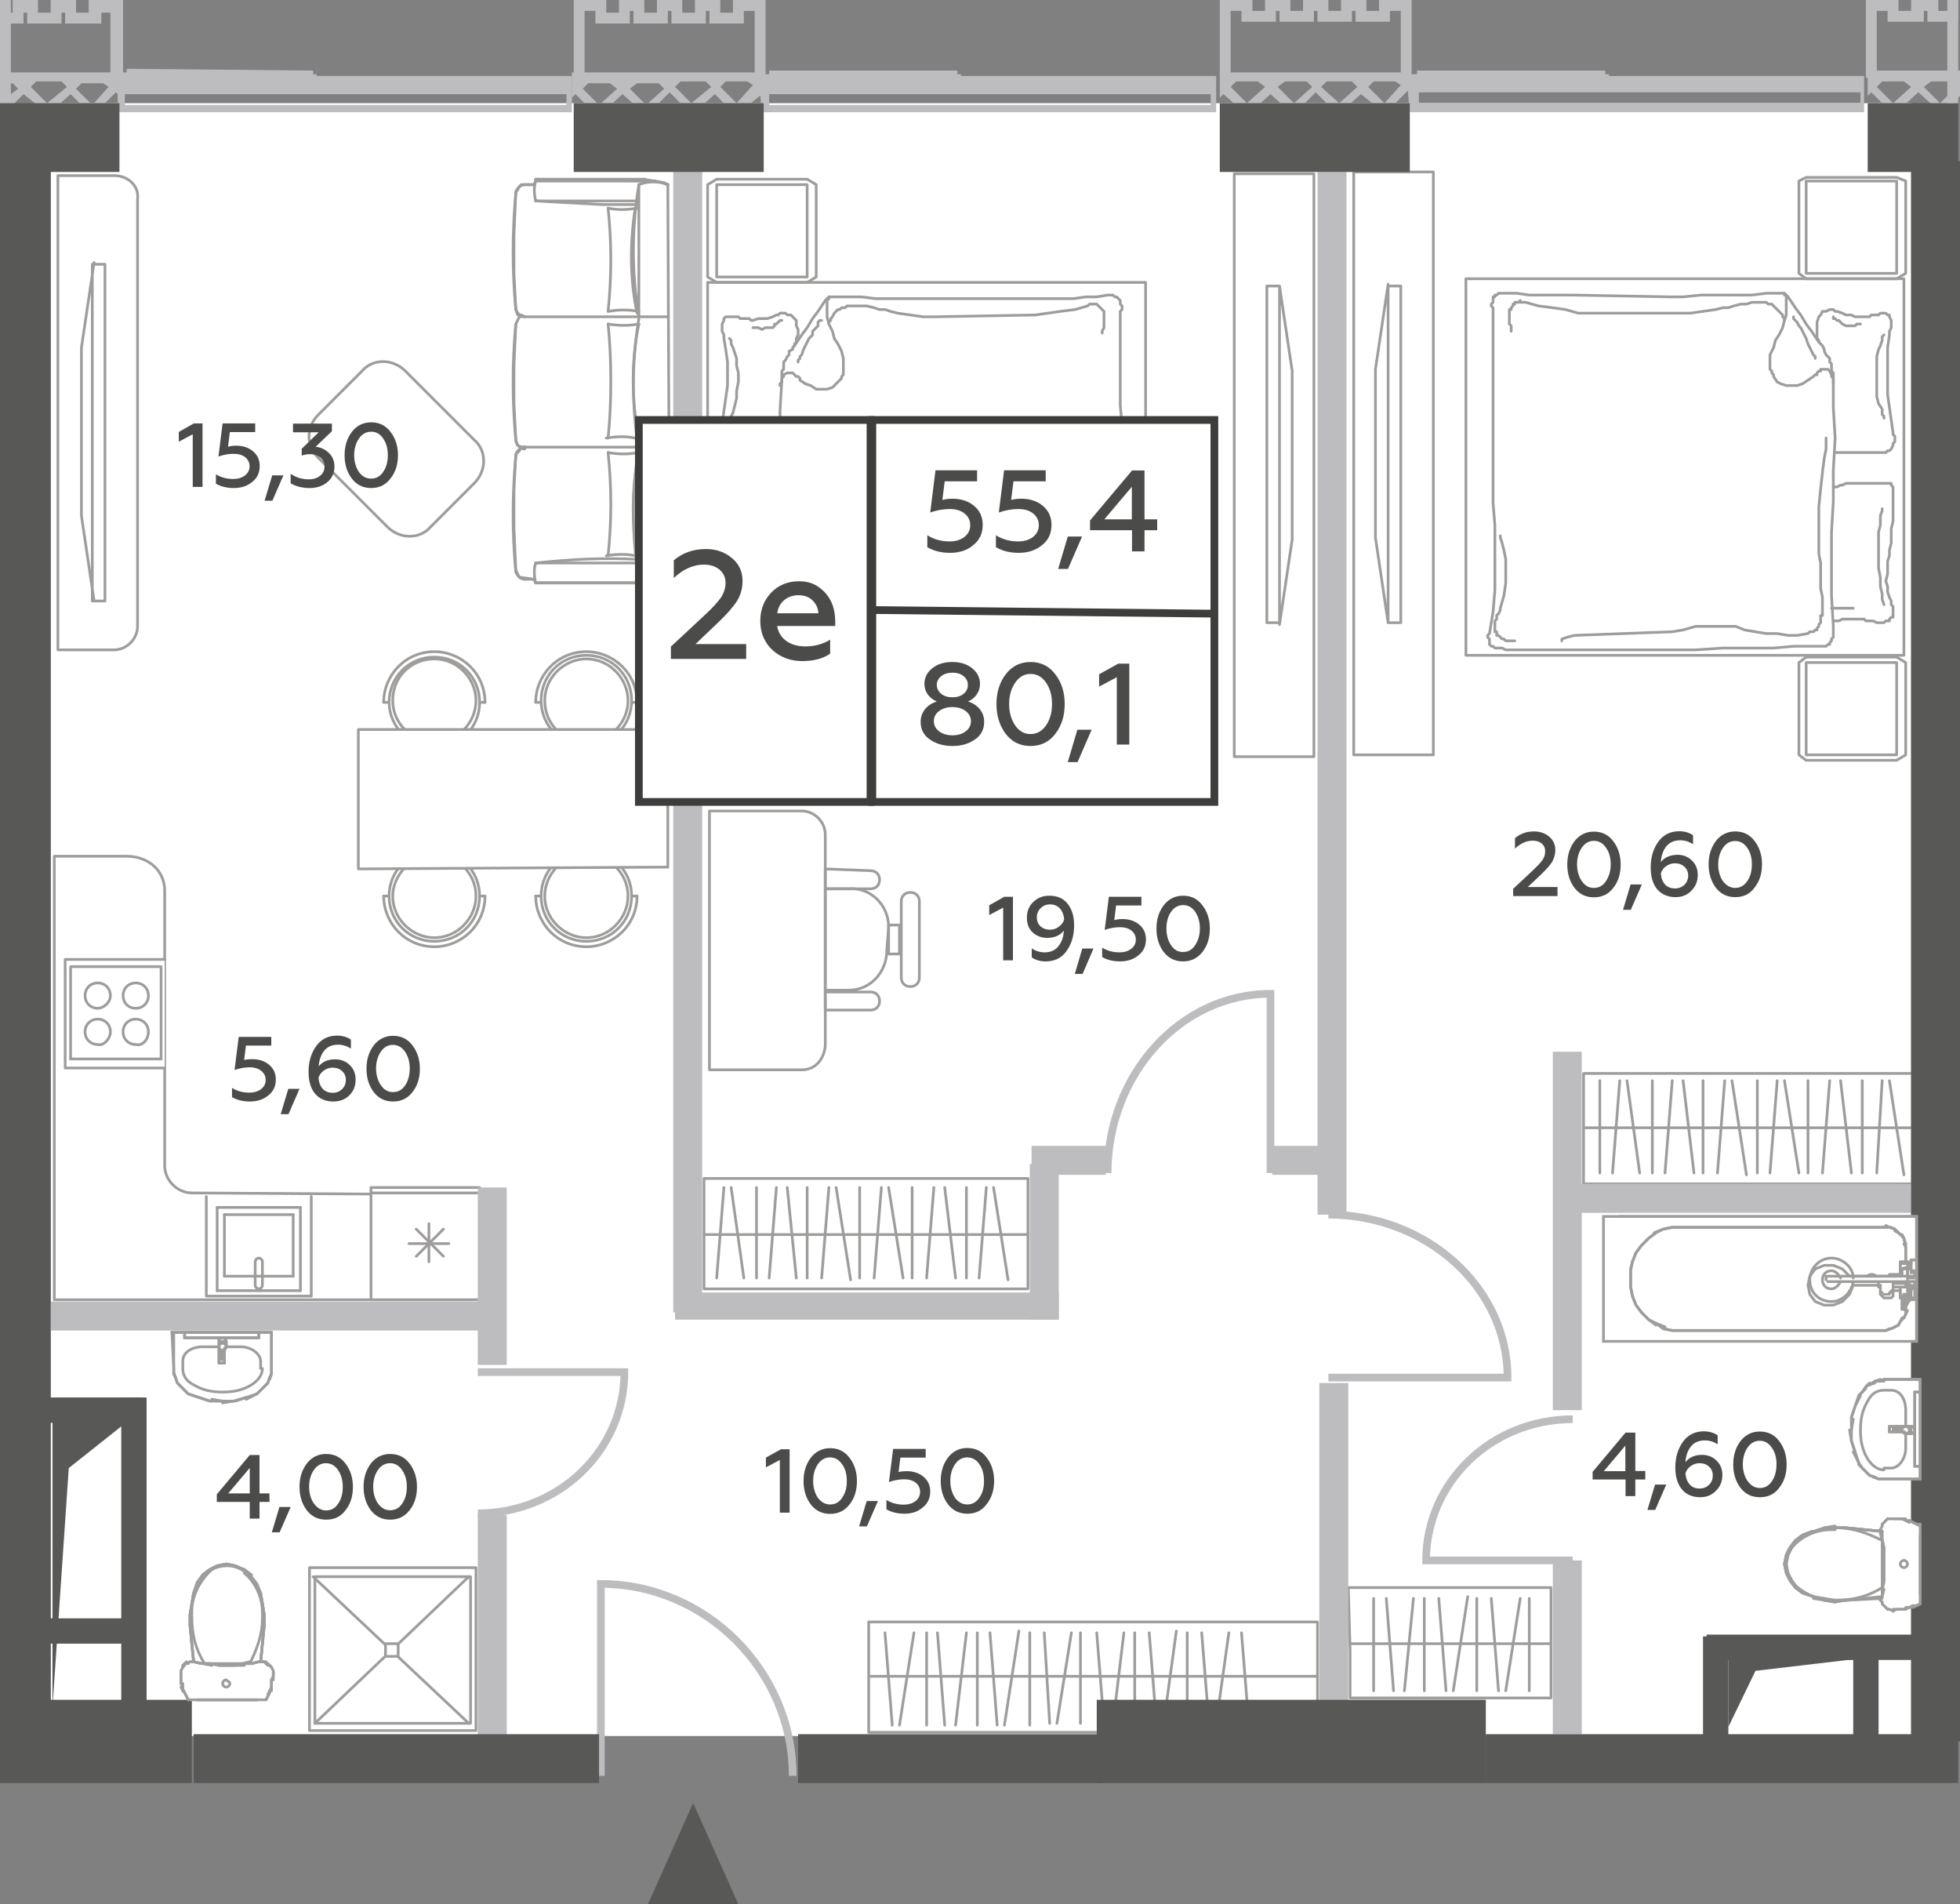 <?xml version="1.0" encoding="utf-8"?>
<!-- Generator: Adobe Illustrator 27.6.1, SVG Export Plug-In . SVG Version: 6.00 Build 0)  -->
<svg version="1.1" id="Layer_1" xmlns="http://www.w3.org/2000/svg" xmlns:xlink="http://www.w3.org/1999/xlink" x="0px" y="0px"
	 width="108.3px" height="105.2px" viewBox="0 0 108.3 105.2" enable-background="new 0 0 108.3 105.2" xml:space="preserve">
<rect x="0" y="0" width="108.3" height="105.2" fill="#808080" stroke="none"/>
<g id="Flats">
	<rect id="fl_11" x="2.8" y="5.7" fill="#FFFFFF" width="102.8" height="90.2"/>
</g>
<g id="objects">
	<g>
		
			<polygon fill="none" stroke="#9E9D9C" stroke-width="0.15" stroke-linecap="round" stroke-linejoin="round" stroke-miterlimit="10" points="
			85.7,87.7 74.5,87.7 74.6,91.2 74.6,93.8 85.7,93.8 85.7,91.2 		"/>
		
			<line fill="none" stroke="#9E9D9C" stroke-width="0.15" stroke-linecap="round" stroke-linejoin="round" stroke-miterlimit="10" x1="85.6" y1="90.8" x2="74.6" y2="90.8"/>
		
			<line fill="none" stroke="#9E9D9C" stroke-width="0.15" stroke-linecap="round" stroke-linejoin="round" stroke-miterlimit="10" x1="75.9" y1="93.4" x2="75.9" y2="88.3"/>
		<g>
			
				<line fill="none" stroke="#9E9D9C" stroke-width="0.15" stroke-linecap="round" stroke-linejoin="round" stroke-miterlimit="10" x1="77" y1="93.4" x2="76.6" y2="88.3"/>
			
				<line fill="none" stroke="#9E9D9C" stroke-width="0.15" stroke-linecap="round" stroke-linejoin="round" stroke-miterlimit="10" x1="77.6" y1="93.4" x2="78.1" y2="88.3"/>
			
				<line fill="none" stroke="#9E9D9C" stroke-width="0.15" stroke-linecap="round" stroke-linejoin="round" stroke-miterlimit="10" x1="78.7" y1="93.4" x2="78.7" y2="88.3"/>
			
				<line fill="none" stroke="#9E9D9C" stroke-width="0.15" stroke-linecap="round" stroke-linejoin="round" stroke-miterlimit="10" x1="79.9" y1="93.4" x2="79.5" y2="88.3"/>
			
				<line fill="none" stroke="#9E9D9C" stroke-width="0.15" stroke-linecap="round" stroke-linejoin="round" stroke-miterlimit="10" x1="80.3" y1="93.4" x2="81.1" y2="88.2"/>
			
				<line fill="none" stroke="#9E9D9C" stroke-width="0.15" stroke-linecap="round" stroke-linejoin="round" stroke-miterlimit="10" x1="81.6" y1="93.4" x2="81.6" y2="88.3"/>
			
				<line fill="none" stroke="#9E9D9C" stroke-width="0.15" stroke-linecap="round" stroke-linejoin="round" stroke-miterlimit="10" x1="82.8" y1="93.4" x2="82.4" y2="88.3"/>
			
				<line fill="none" stroke="#9E9D9C" stroke-width="0.15" stroke-linecap="round" stroke-linejoin="round" stroke-miterlimit="10" x1="83.2" y1="93.4" x2="84" y2="88.3"/>
		</g>
		
			<line fill="none" stroke="#9E9D9C" stroke-width="0.15" stroke-linecap="round" stroke-linejoin="round" stroke-miterlimit="10" x1="84.5" y1="93.4" x2="84.5" y2="88.3"/>
	</g>
	<g>
		
			<polygon fill="none" stroke="#9E9D9C" stroke-width="0.15" stroke-linecap="round" stroke-linejoin="round" stroke-miterlimit="10" points="
			56.8,71.2 38.9,71.2 38.9,67.8 38.9,65.1 56.8,65.1 56.8,67.8 		"/>
		
			<line fill="none" stroke="#9E9D9C" stroke-width="0.15" stroke-linecap="round" stroke-linejoin="round" stroke-miterlimit="10" x1="56.8" y1="68.2" x2="38.9" y2="68.2"/>
		<g>
			
				<line fill="none" stroke="#9E9D9C" stroke-width="0.15" stroke-linecap="round" stroke-linejoin="round" stroke-miterlimit="10" x1="40" y1="65.6" x2="39.6" y2="70.6"/>
			
				<line fill="none" stroke="#9E9D9C" stroke-width="0.15" stroke-linecap="round" stroke-linejoin="round" stroke-miterlimit="10" x1="40.4" y1="65.6" x2="41.1" y2="70.6"/>
		</g>
		
			<line fill="none" stroke="#9E9D9C" stroke-width="0.15" stroke-linecap="round" stroke-linejoin="round" stroke-miterlimit="10" x1="41.8" y1="65.6" x2="41.8" y2="70.6"/>
		<g>
			
				<line fill="none" stroke="#9E9D9C" stroke-width="0.15" stroke-linecap="round" stroke-linejoin="round" stroke-miterlimit="10" x1="42.9" y1="65.6" x2="42.5" y2="70.6"/>
			
				<line fill="none" stroke="#9E9D9C" stroke-width="0.15" stroke-linecap="round" stroke-linejoin="round" stroke-miterlimit="10" x1="43.5" y1="65.6" x2="44" y2="70.6"/>
			
				<line fill="none" stroke="#9E9D9C" stroke-width="0.15" stroke-linecap="round" stroke-linejoin="round" stroke-miterlimit="10" x1="44.6" y1="65.6" x2="44.6" y2="70.6"/>
			
				<line fill="none" stroke="#9E9D9C" stroke-width="0.15" stroke-linecap="round" stroke-linejoin="round" stroke-miterlimit="10" x1="45.8" y1="65.6" x2="45.4" y2="70.6"/>
			
				<line fill="none" stroke="#9E9D9C" stroke-width="0.15" stroke-linecap="round" stroke-linejoin="round" stroke-miterlimit="10" x1="46.2" y1="65.6" x2="47" y2="70.7"/>
			
				<line fill="none" stroke="#9E9D9C" stroke-width="0.15" stroke-linecap="round" stroke-linejoin="round" stroke-miterlimit="10" x1="47.5" y1="65.6" x2="47.5" y2="70.6"/>
			
				<line fill="none" stroke="#9E9D9C" stroke-width="0.15" stroke-linecap="round" stroke-linejoin="round" stroke-miterlimit="10" x1="48.7" y1="65.6" x2="48.3" y2="70.6"/>
			
				<line fill="none" stroke="#9E9D9C" stroke-width="0.15" stroke-linecap="round" stroke-linejoin="round" stroke-miterlimit="10" x1="49.1" y1="65.6" x2="49.9" y2="70.6"/>
		</g>
		<g>
			
				<line fill="none" stroke="#9E9D9C" stroke-width="0.15" stroke-linecap="round" stroke-linejoin="round" stroke-miterlimit="10" x1="51.6" y1="65.6" x2="51.2" y2="70.6"/>
			
				<line fill="none" stroke="#9E9D9C" stroke-width="0.15" stroke-linecap="round" stroke-linejoin="round" stroke-miterlimit="10" x1="52.2" y1="65.6" x2="52.8" y2="70.6"/>
			
				<line fill="none" stroke="#9E9D9C" stroke-width="0.15" stroke-linecap="round" stroke-linejoin="round" stroke-miterlimit="10" x1="53.4" y1="65.6" x2="53.4" y2="70.6"/>
			
				<line fill="none" stroke="#9E9D9C" stroke-width="0.15" stroke-linecap="round" stroke-linejoin="round" stroke-miterlimit="10" x1="54.5" y1="65.6" x2="54.1" y2="70.6"/>
			
				<line fill="none" stroke="#9E9D9C" stroke-width="0.15" stroke-linecap="round" stroke-linejoin="round" stroke-miterlimit="10" x1="54.9" y1="65.6" x2="55.7" y2="70.7"/>
		</g>
		
			<line fill="none" stroke="#9E9D9C" stroke-width="0.15" stroke-linecap="round" stroke-linejoin="round" stroke-miterlimit="10" x1="50.4" y1="65.6" x2="50.4" y2="70.6"/>
	</g>
	<g>
		
			<polygon fill="none" stroke="#9E9D9C" stroke-width="0.15" stroke-linecap="round" stroke-linejoin="round" stroke-miterlimit="10" points="
			106,65.4 87.5,65.4 87.5,61.9 87.5,59.3 106,59.3 106,61.9 		"/>
		
			<line fill="none" stroke="#9E9D9C" stroke-width="0.15" stroke-linecap="round" stroke-linejoin="round" stroke-miterlimit="10" x1="106" y1="62.3" x2="87.5" y2="62.3"/>
		<g>
			
				<line fill="none" stroke="#9E9D9C" stroke-width="0.15" stroke-linecap="round" stroke-linejoin="round" stroke-miterlimit="10" x1="89.5" y1="59.7" x2="89.1" y2="64.8"/>
			
				<line fill="none" stroke="#9E9D9C" stroke-width="0.15" stroke-linecap="round" stroke-linejoin="round" stroke-miterlimit="10" x1="89.9" y1="59.7" x2="90.6" y2="64.8"/>
		</g>
		
			<line fill="none" stroke="#9E9D9C" stroke-width="0.15" stroke-linecap="round" stroke-linejoin="round" stroke-miterlimit="10" x1="91.3" y1="59.7" x2="91.3" y2="64.8"/>
		
			<line fill="none" stroke="#9E9D9C" stroke-width="0.15" stroke-linecap="round" stroke-linejoin="round" stroke-miterlimit="10" x1="88.4" y1="59.7" x2="88.4" y2="64.8"/>
		<g>
			
				<line fill="none" stroke="#9E9D9C" stroke-width="0.15" stroke-linecap="round" stroke-linejoin="round" stroke-miterlimit="10" x1="92.4" y1="59.7" x2="92" y2="64.8"/>
			
				<line fill="none" stroke="#9E9D9C" stroke-width="0.15" stroke-linecap="round" stroke-linejoin="round" stroke-miterlimit="10" x1="93" y1="59.7" x2="93.6" y2="64.8"/>
			
				<line fill="none" stroke="#9E9D9C" stroke-width="0.15" stroke-linecap="round" stroke-linejoin="round" stroke-miterlimit="10" x1="94.1" y1="59.7" x2="94.1" y2="64.8"/>
			
				<line fill="none" stroke="#9E9D9C" stroke-width="0.15" stroke-linecap="round" stroke-linejoin="round" stroke-miterlimit="10" x1="95.3" y1="59.7" x2="94.9" y2="64.8"/>
			
				<line fill="none" stroke="#9E9D9C" stroke-width="0.15" stroke-linecap="round" stroke-linejoin="round" stroke-miterlimit="10" x1="95.7" y1="59.7" x2="96.5" y2="64.9"/>
			
				<line fill="none" stroke="#9E9D9C" stroke-width="0.15" stroke-linecap="round" stroke-linejoin="round" stroke-miterlimit="10" x1="97.1" y1="59.7" x2="97.1" y2="64.8"/>
			
				<line fill="none" stroke="#9E9D9C" stroke-width="0.15" stroke-linecap="round" stroke-linejoin="round" stroke-miterlimit="10" x1="98.2" y1="59.7" x2="97.8" y2="64.8"/>
			
				<line fill="none" stroke="#9E9D9C" stroke-width="0.15" stroke-linecap="round" stroke-linejoin="round" stroke-miterlimit="10" x1="98.6" y1="59.7" x2="99.4" y2="64.8"/>
		</g>
		<g>
			
				<line fill="none" stroke="#9E9D9C" stroke-width="0.15" stroke-linecap="round" stroke-linejoin="round" stroke-miterlimit="10" x1="101.1" y1="59.7" x2="100.7" y2="64.8"/>
			
				<line fill="none" stroke="#9E9D9C" stroke-width="0.15" stroke-linecap="round" stroke-linejoin="round" stroke-miterlimit="10" x1="101.7" y1="59.7" x2="102.3" y2="64.8"/>
			
				<line fill="none" stroke="#9E9D9C" stroke-width="0.15" stroke-linecap="round" stroke-linejoin="round" stroke-miterlimit="10" x1="102.9" y1="59.7" x2="102.9" y2="64.8"/>
			
				<line fill="none" stroke="#9E9D9C" stroke-width="0.15" stroke-linecap="round" stroke-linejoin="round" stroke-miterlimit="10" x1="104" y1="59.7" x2="103.7" y2="64.8"/>
			
				<line fill="none" stroke="#9E9D9C" stroke-width="0.15" stroke-linecap="round" stroke-linejoin="round" stroke-miterlimit="10" x1="104.4" y1="59.7" x2="105.2" y2="64.9"/>
		</g>
		
			<line fill="none" stroke="#9E9D9C" stroke-width="0.15" stroke-linecap="round" stroke-linejoin="round" stroke-miterlimit="10" x1="99.9" y1="59.7" x2="99.9" y2="64.8"/>
	</g>
	<g>
		
			<polygon fill="none" stroke="#9E9D9C" stroke-width="0.15" stroke-linecap="round" stroke-linejoin="round" stroke-miterlimit="10" points="
			72.8,89.6 48,89.6 48,93 48,95.7 72.8,95.7 72.8,93 		"/>
		
			<line fill="none" stroke="#9E9D9C" stroke-width="0.15" stroke-linecap="round" stroke-linejoin="round" stroke-miterlimit="10" x1="72.7" y1="92.6" x2="48.1" y2="92.6"/>
		<g>
			
				<line fill="none" stroke="#9E9D9C" stroke-width="0.15" stroke-linecap="round" stroke-linejoin="round" stroke-miterlimit="10" x1="49.3" y1="95.3" x2="48.9" y2="90.2"/>
			
				<line fill="none" stroke="#9E9D9C" stroke-width="0.15" stroke-linecap="round" stroke-linejoin="round" stroke-miterlimit="10" x1="49.7" y1="95.3" x2="50.5" y2="90.2"/>
		</g>
		
			<line fill="none" stroke="#9E9D9C" stroke-width="0.15" stroke-linecap="round" stroke-linejoin="round" stroke-miterlimit="10" x1="51.2" y1="95.3" x2="51.2" y2="90.2"/>
		<g>
			
				<line fill="none" stroke="#9E9D9C" stroke-width="0.15" stroke-linecap="round" stroke-linejoin="round" stroke-miterlimit="10" x1="52.2" y1="95.3" x2="51.8" y2="90.2"/>
			
				<line fill="none" stroke="#9E9D9C" stroke-width="0.15" stroke-linecap="round" stroke-linejoin="round" stroke-miterlimit="10" x1="52.8" y1="95.3" x2="53.4" y2="90.2"/>
			
				<line fill="none" stroke="#9E9D9C" stroke-width="0.15" stroke-linecap="round" stroke-linejoin="round" stroke-miterlimit="10" x1="54" y1="95.3" x2="54" y2="90.2"/>
			
				<line fill="none" stroke="#9E9D9C" stroke-width="0.15" stroke-linecap="round" stroke-linejoin="round" stroke-miterlimit="10" x1="55.1" y1="95.3" x2="54.7" y2="90.2"/>
			
				<line fill="none" stroke="#9E9D9C" stroke-width="0.15" stroke-linecap="round" stroke-linejoin="round" stroke-miterlimit="10" x1="55.5" y1="95.3" x2="56.3" y2="90.1"/>
			
				<line fill="none" stroke="#9E9D9C" stroke-width="0.15" stroke-linecap="round" stroke-linejoin="round" stroke-miterlimit="10" x1="56.9" y1="95.3" x2="56.9" y2="90.2"/>
			
				<line fill="none" stroke="#9E9D9C" stroke-width="0.15" stroke-linecap="round" stroke-linejoin="round" stroke-miterlimit="10" x1="58" y1="95.2" x2="57.7" y2="90.2"/>
			
				<line fill="none" stroke="#9E9D9C" stroke-width="0.15" stroke-linecap="round" stroke-linejoin="round" stroke-miterlimit="10" x1="58.4" y1="95.2" x2="59.2" y2="90.2"/>
		</g>
		<g>
			
				<line fill="none" stroke="#9E9D9C" stroke-width="0.15" stroke-linecap="round" stroke-linejoin="round" stroke-miterlimit="10" x1="61" y1="95.2" x2="60.6" y2="90.2"/>
			
				<line fill="none" stroke="#9E9D9C" stroke-width="0.15" stroke-linecap="round" stroke-linejoin="round" stroke-miterlimit="10" x1="61.5" y1="95.2" x2="62.1" y2="90.2"/>
			
				<line fill="none" stroke="#9E9D9C" stroke-width="0.15" stroke-linecap="round" stroke-linejoin="round" stroke-miterlimit="10" x1="62.7" y1="95.2" x2="62.7" y2="90.2"/>
			
				<line fill="none" stroke="#9E9D9C" stroke-width="0.15" stroke-linecap="round" stroke-linejoin="round" stroke-miterlimit="10" x1="63.9" y1="95.2" x2="63.5" y2="90.2"/>
			
				<line fill="none" stroke="#9E9D9C" stroke-width="0.15" stroke-linecap="round" stroke-linejoin="round" stroke-miterlimit="10" x1="64.3" y1="95.2" x2="65" y2="90.1"/>
			
				<line fill="none" stroke="#9E9D9C" stroke-width="0.15" stroke-linecap="round" stroke-linejoin="round" stroke-miterlimit="10" x1="65.6" y1="95.2" x2="65.6" y2="90.2"/>
			
				<line fill="none" stroke="#9E9D9C" stroke-width="0.15" stroke-linecap="round" stroke-linejoin="round" stroke-miterlimit="10" x1="66.8" y1="95.2" x2="66.4" y2="90.2"/>
			
				<line fill="none" stroke="#9E9D9C" stroke-width="0.15" stroke-linecap="round" stroke-linejoin="round" stroke-miterlimit="10" x1="69" y1="95.2" x2="68.6" y2="90.2"/>
			
				<line fill="none" stroke="#9E9D9C" stroke-width="0.15" stroke-linecap="round" stroke-linejoin="round" stroke-miterlimit="10" x1="67.2" y1="95.2" x2="67.9" y2="90.2"/>
		</g>
		
			<line fill="none" stroke="#9E9D9C" stroke-width="0.15" stroke-linecap="round" stroke-linejoin="round" stroke-miterlimit="10" x1="59.7" y1="95.2" x2="59.7" y2="90.2"/>
	</g>
	
		<path fill="#FFFFFF" stroke="#9E9D9C" stroke-width="0.15" stroke-linecap="round" stroke-linejoin="round" stroke-miterlimit="10" d="
		M10.6,65.9c-0.8,0-1.5-0.7-1.5-1.5V49.2c0-1.1-0.9-1.9-2.1-1.9H3v18.6v0.5v5.4h23.3V66L10.6,65.9z"/>
	<g>
		
			<polyline fill="#FFFFFF" stroke="#9E9D9C" stroke-width="0.15" stroke-linecap="round" stroke-linejoin="round" stroke-miterlimit="10" points="
			9.1,59 3.6,59 3.6,53 9.1,53 		"/>
		<g>
			
				<path fill="#FFFFFF" stroke="#9E9D9C" stroke-width="0.15" stroke-linecap="round" stroke-linejoin="round" stroke-miterlimit="10" d="
				M8.2,55c0-0.4-0.3-0.7-0.7-0.7c-0.4,0-0.7,0.3-0.7,0.7s0.3,0.7,0.7,0.7C7.9,55.7,8.2,55.4,8.2,55z"/>
			
				<path fill="#FFFFFF" stroke="#9E9D9C" stroke-width="0.15" stroke-linecap="round" stroke-linejoin="round" stroke-miterlimit="10" d="
				M6.1,55c0-0.4-0.3-0.7-0.7-0.7c-0.4,0-0.7,0.3-0.7,0.7s0.3,0.7,0.7,0.7C5.7,55.7,6.1,55.4,6.1,55z"/>
			
				<path fill="#FFFFFF" stroke="#9E9D9C" stroke-width="0.15" stroke-linecap="round" stroke-linejoin="round" stroke-miterlimit="10" d="
				M8.2,57c0-0.4-0.3-0.7-0.7-0.7c-0.4,0-0.7,0.3-0.7,0.7s0.3,0.7,0.7,0.7C7.9,57.8,8.2,57.4,8.2,57z"/>
			
				<path fill="#FFFFFF" stroke="#9E9D9C" stroke-width="0.15" stroke-linecap="round" stroke-linejoin="round" stroke-miterlimit="10" d="
				M6.1,57c0-0.4-0.3-0.7-0.7-0.7c-0.4,0-0.7,0.3-0.7,0.7s0.3,0.7,0.7,0.7C5.7,57.8,6.1,57.4,6.1,57z"/>
			
				<line fill="none" stroke="#9E9D9C" stroke-width="0.15" stroke-linecap="round" stroke-linejoin="round" stroke-miterlimit="10" x1="8.9" y1="53.4" x2="3.9" y2="53.4"/>
			
				<line fill="none" stroke="#9E9D9C" stroke-width="0.15" stroke-linecap="round" stroke-linejoin="round" stroke-miterlimit="10" x1="8.9" y1="58.5" x2="8.9" y2="53.5"/>
			
				<line fill="none" stroke="#9E9D9C" stroke-width="0.15" stroke-linecap="round" stroke-linejoin="round" stroke-miterlimit="10" x1="3.9" y1="58.5" x2="8.9" y2="58.5"/>
			
				<line fill="none" stroke="#9E9D9C" stroke-width="0.15" stroke-linecap="round" stroke-linejoin="round" stroke-miterlimit="10" x1="3.9" y1="53.5" x2="3.9" y2="58.5"/>
		</g>
	</g>
	<g>
		
			<polyline fill="#FFFFFF" stroke="#9E9D9C" stroke-width="0.15" stroke-linecap="round" stroke-linejoin="round" stroke-miterlimit="10" points="
			11.4,66.1 11.4,71.6 17.2,71.6 17.2,66.1 		"/>
		<g>
			
				<path fill="#FFFFFF" stroke="#9E9D9C" stroke-width="0.15" stroke-linecap="round" stroke-linejoin="round" stroke-miterlimit="10" d="
				M14.1,69.7c0-0.1,0.1-0.2,0.2-0.2c0.1,0,0.2,0.1,0.2,0.2V71c0,0.1-0.1,0.2-0.2,0.2c-0.1,0-0.2-0.1-0.2-0.2V69.7z"/>
			
				<line fill="none" stroke="#9E9D9C" stroke-width="0.15" stroke-linecap="round" stroke-linejoin="round" stroke-miterlimit="10" x1="12.4" y1="67.1" x2="16.2" y2="67.1"/>
			
				<line fill="none" stroke="#9E9D9C" stroke-width="0.15" stroke-linecap="round" stroke-linejoin="round" stroke-miterlimit="10" x1="12.4" y1="70.5" x2="12.4" y2="67.1"/>
			
				<line fill="none" stroke="#9E9D9C" stroke-width="0.15" stroke-linecap="round" stroke-linejoin="round" stroke-miterlimit="10" x1="16.2" y1="70.5" x2="12.4" y2="70.5"/>
			
				<line fill="none" stroke="#9E9D9C" stroke-width="0.15" stroke-linecap="round" stroke-linejoin="round" stroke-miterlimit="10" x1="16.2" y1="67.1" x2="16.2" y2="70.5"/>
			
				<line fill="none" stroke="#9E9D9C" stroke-width="0.15" stroke-linecap="round" stroke-linejoin="round" stroke-miterlimit="10" x1="16.6" y1="71.3" x2="16.6" y2="66.7"/>
			
				<line fill="none" stroke="#9E9D9C" stroke-width="0.15" stroke-linecap="round" stroke-linejoin="round" stroke-miterlimit="10" x1="12" y1="71.3" x2="16.6" y2="71.3"/>
			
				<line fill="none" stroke="#9E9D9C" stroke-width="0.15" stroke-linecap="round" stroke-linejoin="round" stroke-miterlimit="10" x1="12" y1="66.7" x2="12" y2="71.3"/>
			
				<line fill="none" stroke="#9E9D9C" stroke-width="0.15" stroke-linecap="round" stroke-linejoin="round" stroke-miterlimit="10" x1="16.6" y1="66.7" x2="12" y2="66.7"/>
		</g>
	</g>
	<g>
		
			<rect x="20.5" y="65.6" fill="#FFFFFF" stroke="#9E9D9C" stroke-width="0.15" stroke-linecap="round" stroke-linejoin="round" stroke-miterlimit="10" width="6" height="6.2"/>
		
			<line fill="none" stroke="#9E9D9C" stroke-width="0.15" stroke-linecap="round" stroke-linejoin="round" stroke-miterlimit="10" x1="26.4" y1="65.9" x2="20.5" y2="65.9"/>
	</g>
	<g>
		<g>
			
				<line fill="none" stroke="#9E9D9C" stroke-width="0.15" stroke-linecap="round" stroke-linejoin="round" stroke-miterlimit="10" x1="23" y1="69.4" x2="24.5" y2="67.9"/>
			
				<line fill="none" stroke="#9E9D9C" stroke-width="0.15" stroke-linecap="round" stroke-linejoin="round" stroke-miterlimit="10" x1="23" y1="67.9" x2="24.5" y2="69.4"/>
		</g>
		<g>
			
				<line fill="none" stroke="#9E9D9C" stroke-width="0.15" stroke-linecap="round" stroke-linejoin="round" stroke-miterlimit="10" x1="23.7" y1="69.7" x2="23.7" y2="67.6"/>
			
				<line fill="none" stroke="#9E9D9C" stroke-width="0.15" stroke-linecap="round" stroke-linejoin="round" stroke-miterlimit="10" x1="22.6" y1="68.7" x2="24.8" y2="68.7"/>
		</g>
	</g>
	<g>
		
			<path fill="none" stroke="#9E9D9C" stroke-width="0.15" stroke-linecap="round" stroke-linejoin="round" stroke-miterlimit="10" d="
			M29.6,31.1c-0.1,0.3-0.1,0.7,0,1.1"/>
		
			<path fill="none" stroke="#9E9D9C" stroke-width="0.15" stroke-linecap="round" stroke-linejoin="round" stroke-miterlimit="10" d="
			M28.5,25.2c-0.2,2.1-0.2,4.3,0,6.4"/>
		
			<path fill="none" stroke="#9E9D9C" stroke-width="0.15" stroke-linecap="round" stroke-linejoin="round" stroke-miterlimit="10" d="
			M35.3,24.7c-0.4,2.4-0.4,4.9,0,7.3"/>
		
			<line fill="none" stroke="#9E9D9C" stroke-width="0.15" stroke-linecap="round" stroke-linejoin="round" stroke-miterlimit="10" x1="29.6" y1="32.2" x2="29.6" y2="32.2"/>
		
			<path fill="none" stroke="#9E9D9C" stroke-width="0.15" stroke-linecap="round" stroke-linejoin="round" stroke-miterlimit="10" d="
			M35.6,32.3c0.4,0,0.9-0.1,1.3-0.3"/>
		
			<line fill="none" stroke="#9E9D9C" stroke-width="0.15" stroke-linecap="round" stroke-linejoin="round" stroke-miterlimit="10" x1="35.6" y1="32.2" x2="29.6" y2="32.2"/>
		
			<line fill="none" stroke="#9E9D9C" stroke-width="0.15" stroke-linecap="round" stroke-linejoin="round" stroke-miterlimit="10" x1="29" y1="32" x2="29.5" y2="32"/>
		
			<line fill="none" stroke="#9E9D9C" stroke-width="0.15" stroke-linecap="round" stroke-linejoin="round" stroke-miterlimit="10" x1="29.6" y1="32.2" x2="36.2" y2="32.2"/>
		
			<path fill="none" stroke="#9E9D9C" stroke-width="0.15" stroke-linecap="round" stroke-linejoin="round" stroke-miterlimit="10" d="
			M28.5,31.5c0,0.2,0.2,0.5,0.5,0.5"/>
		
			<path fill="none" stroke="#9E9D9C" stroke-width="0.15" stroke-linecap="round" stroke-linejoin="round" stroke-miterlimit="10" d="
			M35.3,32c0.5,0.2,1.1,0.2,1.6,0"/>
		
			<path fill="none" stroke="#9E9D9C" stroke-width="0.15" stroke-linecap="round" stroke-linejoin="round" stroke-miterlimit="10" d="
			M33.6,17.2c0.2-1.9,0.2-3.8,0-5.7"/>
		
			<path fill="none" stroke="#9E9D9C" stroke-width="0.15" stroke-linecap="round" stroke-linejoin="round" stroke-miterlimit="10" d="
			M35.1,11.5c-0.3,1.9-0.3,3.9,0.1,5.8"/>
		
			<path fill="none" stroke="#9E9D9C" stroke-width="0.15" stroke-linecap="round" stroke-linejoin="round" stroke-miterlimit="10" d="
			M35.3,17.2c-0.6-0.1-1.1-0.1-1.7,0"/>
		
			<line fill="none" stroke="#9E9D9C" stroke-width="0.15" stroke-linecap="round" stroke-linejoin="round" stroke-miterlimit="10" x1="29.6" y1="10" x2="29.6" y2="9.9"/>
		
			<path fill="none" stroke="#9E9D9C" stroke-width="0.15" stroke-linecap="round" stroke-linejoin="round" stroke-miterlimit="10" d="
			M33.6,11.5c0.5,0.1,1,0.1,1.6,0"/>
		
			<path fill="none" stroke="#9E9D9C" stroke-width="0.15" stroke-linecap="round" stroke-linejoin="round" stroke-miterlimit="10" d="
			M36.9,10.2C36.5,10,36,10,35.6,9.9"/>
		
			<line fill="none" stroke="#9E9D9C" stroke-width="0.15" stroke-linecap="round" stroke-linejoin="round" stroke-miterlimit="10" x1="35.6" y1="9.9" x2="29.6" y2="9.9"/>
		
			<polyline fill="none" stroke="#9E9D9C" stroke-width="0.15" stroke-linecap="round" stroke-linejoin="round" stroke-miterlimit="10" points="
			35.2,11.3 33.3,11.3 31.4,11.2 29.6,11.1 		"/>
		
			<line fill="none" stroke="#9E9D9C" stroke-width="0.15" stroke-linecap="round" stroke-linejoin="round" stroke-miterlimit="10" x1="29" y1="10.2" x2="29.5" y2="10.2"/>
		
			<path fill="none" stroke="#9E9D9C" stroke-width="0.15" stroke-linecap="round" stroke-linejoin="round" stroke-miterlimit="10" d="
			M29.6,10c-0.1,0.3-0.1,0.7,0,1.1"/>
		
			<line fill="none" stroke="#9E9D9C" stroke-width="0.15" stroke-linecap="round" stroke-linejoin="round" stroke-miterlimit="10" x1="35.2" y1="11.1" x2="29.6" y2="11.1"/>
		
			<line fill="none" stroke="#9E9D9C" stroke-width="0.15" stroke-linecap="round" stroke-linejoin="round" stroke-miterlimit="10" x1="29.6" y1="10" x2="36.2" y2="10"/>
		
			<path fill="none" stroke="#9E9D9C" stroke-width="0.15" stroke-linecap="round" stroke-linejoin="round" stroke-miterlimit="10" d="
			M29,10.2c-0.2,0-0.5,0.2-0.5,0.5"/>
		
			<path fill="none" stroke="#9E9D9C" stroke-width="0.15" stroke-linecap="round" stroke-linejoin="round" stroke-miterlimit="10" d="
			M28.5,10.7c-0.2,2.1-0.2,4.3,0,6.4"/>
		
			<path fill="none" stroke="#9E9D9C" stroke-width="0.15" stroke-linecap="round" stroke-linejoin="round" stroke-miterlimit="10" d="
			M28.5,17c0,0.2,0.2,0.5,0.5,0.5"/>
		
			<path fill="none" stroke="#9E9D9C" stroke-width="0.15" stroke-linecap="round" stroke-linejoin="round" stroke-miterlimit="10" d="
			M35.3,10.2c-0.4,2.4-0.4,4.9,0,7.3"/>
		
			<path fill="none" stroke="#9E9D9C" stroke-width="0.15" stroke-linecap="round" stroke-linejoin="round" stroke-miterlimit="10" d="
			M36.9,10.2c-0.5-0.2-1.1-0.2-1.6,0"/>
		
			<line fill="none" stroke="#9E9D9C" stroke-width="0.15" stroke-linecap="round" stroke-linejoin="round" stroke-miterlimit="10" x1="35.3" y1="10.2" x2="35.3" y2="17.5"/>
		
			<line fill="none" stroke="#9E9D9C" stroke-width="0.15" stroke-linecap="round" stroke-linejoin="round" stroke-miterlimit="10" x1="36.9" y1="10.2" x2="37" y2="32.1"/>
		
			<path fill="none" stroke="#9E9D9C" stroke-width="0.15" stroke-linecap="round" stroke-linejoin="round" stroke-miterlimit="10" d="
			M33.6,30.7c0.2-1.9,0.2-3.8,0-5.7"/>
		
			<path fill="none" stroke="#9E9D9C" stroke-width="0.15" stroke-linecap="round" stroke-linejoin="round" stroke-miterlimit="10" d="
			M35.3,25c-0.4,1.9-0.4,3.8-0.1,5.8"/>
		
			<path fill="none" stroke="#9E9D9C" stroke-width="0.15" stroke-linecap="round" stroke-linejoin="round" stroke-miterlimit="10" d="
			M33.6,25c0.6,0.1,1.1,0.1,1.7,0"/>
		
			<path fill="none" stroke="#9E9D9C" stroke-width="0.15" stroke-linecap="round" stroke-linejoin="round" stroke-miterlimit="10" d="
			M35.3,17.6c-0.4,2.4-0.4,4.9,0,7.3"/>
		
			<path fill="none" stroke="#9E9D9C" stroke-width="0.15" stroke-linecap="round" stroke-linejoin="round" stroke-miterlimit="10" d="
			M33.6,24.2c0.2-1.9,0.2-4.4,0-6.3"/>
		
			<path fill="none" stroke="#9E9D9C" stroke-width="0.15" stroke-linecap="round" stroke-linejoin="round" stroke-miterlimit="10" d="
			M35.3,17.9c-0.4,1.9-0.4,3.8-0.1,5.8"/>
		
			<path fill="none" stroke="#9E9D9C" stroke-width="0.15" stroke-linecap="round" stroke-linejoin="round" stroke-miterlimit="10" d="
			M33.6,17.9c0.6,0.1,1.1,0.1,1.7,0"/>
		
			<path fill="none" stroke="#9E9D9C" stroke-width="0.15" stroke-linecap="round" stroke-linejoin="round" stroke-miterlimit="10" d="
			M35.1,30.7c-0.5-0.1-1-0.1-1.6,0"/>
		
			<path fill="none" stroke="#9E9D9C" stroke-width="0.15" stroke-linecap="round" stroke-linejoin="round" stroke-miterlimit="10" d="
			M35.1,24.2c-0.5-0.1-1-0.1-1.6,0"/>
		
			<line fill="none" stroke="#9E9D9C" stroke-width="0.15" stroke-linecap="round" stroke-linejoin="round" stroke-miterlimit="10" x1="29" y1="17.5" x2="36.9" y2="17.5"/>
		
			<path fill="none" stroke="#9E9D9C" stroke-width="0.15" stroke-linecap="round" stroke-linejoin="round" stroke-miterlimit="10" d="
			M35.2,30.9c-1.9-0.1-3.7,0-5.6,0.2"/>
		
			<line fill="none" stroke="#9E9D9C" stroke-width="0.15" stroke-linecap="round" stroke-linejoin="round" stroke-miterlimit="10" x1="35.2" y1="31.1" x2="29.6" y2="31.1"/>
		
			<path fill="none" stroke="#9E9D9C" stroke-width="0.15" stroke-linecap="round" stroke-linejoin="round" stroke-miterlimit="10" d="
			M29,24.7c-0.2,0-0.5,0.2-0.5,0.5"/>
		
			<polyline fill="none" stroke="#9E9D9C" stroke-width="0.15" stroke-linecap="round" stroke-linejoin="round" stroke-miterlimit="10" points="
			29.6,9.9 35.8,10 36.1,10 36.7,10.1 36.9,10.2 		"/>
		
			<polyline fill="none" stroke="#9E9D9C" stroke-width="0.15" stroke-linecap="round" stroke-linejoin="round" stroke-miterlimit="10" points="
			29,17.5 28.8,17.4 28.6,17.4 28.5,17.1 28.4,15.1 28.4,13 28.5,10.6 28.6,10.5 28.7,10.3 28.8,10.2 29.5,10.2 29.6,10 		"/>
		
			<path fill="none" stroke="#9E9D9C" stroke-width="0.15" stroke-linecap="round" stroke-linejoin="round" stroke-miterlimit="10" d="
			M28.5,17.9c-0.2,2.1-0.2,4.3,0,6.4"/>
		
			<path fill="none" stroke="#9E9D9C" stroke-width="0.15" stroke-linecap="round" stroke-linejoin="round" stroke-miterlimit="10" d="
			M28.5,24.3c0,0.2,0.2,0.5,0.5,0.5"/>
		
			<line fill="none" stroke="#9E9D9C" stroke-width="0.15" stroke-linecap="round" stroke-linejoin="round" stroke-miterlimit="10" x1="29" y1="24.7" x2="37" y2="24.7"/>
		
			<polyline fill="none" stroke="#9E9D9C" stroke-width="0.15" stroke-linecap="round" stroke-linejoin="round" stroke-miterlimit="10" points="
			29,24.7 28.8,24.7 28.6,24.6 28.5,24.3 28.4,22.3 28.4,20.2 28.5,17.9 28.6,17.7 28.7,17.5 28.8,17.5 		"/>
		
			<polyline fill="none" stroke="#9E9D9C" stroke-width="0.15" stroke-linecap="round" stroke-linejoin="round" stroke-miterlimit="10" points="
			29.6,32.2 35.9,32.2 36.1,32.2 36.7,32.1 37,32 		"/>
		
			<polyline fill="none" stroke="#9E9D9C" stroke-width="0.15" stroke-linecap="round" stroke-linejoin="round" stroke-miterlimit="10" points="
			29,24.7 28.8,24.7 28.7,24.9 28.5,25.1 28.4,27.1 28.4,29.2 28.5,31.5 28.6,31.7 28.7,31.9 28.8,31.9 29.5,32 29.6,32.2 		"/>
	</g>
	<g>
		
			<polyline fill="none" stroke="#9E9D9C" stroke-width="0.15" stroke-linecap="round" stroke-linejoin="round" stroke-miterlimit="10" points="
			45.1,36.8 45.1,41.9 44.6,42.1 39.6,42.1 39.1,41.9 39.1,36.8 39.6,36.5 44.6,36.5 45.1,36.8 		"/>
		
			<polyline fill="none" stroke="#9E9D9C" stroke-width="0.15" stroke-linecap="round" stroke-linejoin="round" stroke-miterlimit="10" points="
			45.1,10.2 45.1,15.3 44.6,15.6 39.6,15.6 39.1,15.3 39.1,10.2 39.6,9.9 44.6,9.9 45.1,10.2 		"/>
		
			<rect x="39.1" y="15.6" fill="none" stroke="#9E9D9C" stroke-width="0.15" stroke-linecap="round" stroke-linejoin="round" stroke-miterlimit="10" width="24.2" height="20.8"/>
		
			<polyline fill="none" stroke="#9E9D9C" stroke-width="0.15" stroke-linecap="round" stroke-linejoin="round" stroke-miterlimit="10" points="
			44.6,10.2 39.6,10.2 39.6,15.3 44.6,15.3 44.6,10.2 		"/>
		
			<polyline fill="none" stroke="#9E9D9C" stroke-width="0.15" stroke-linecap="round" stroke-linejoin="round" stroke-miterlimit="10" points="
			43.8,35.9 44,35.9 44.5,35.9 45.4,35.9 46.4,36 47.7,36 49.2,36 50.7,36 52.3,36.1 57.6,36.1 58,36.1 58.4,36.1 58.9,36.1 
			59.4,36.1 59.8,36.1 60.3,36.1 60.7,36.1 60.8,36.1 61,36.1 61.1,36 61.3,36 61.4,36 61.5,36 61.7,35.9 61.8,35.9 61.9,35.9 
			61.9,35.9 62,35.8 62,35.8 62,35.8 62.1,35.8 62.1,35.7 62.2,35.7 62.2,35.6 62.2,35.6 62.2,35.5 62.2,35.4 62.2,35.3 62.2,35.3 
			62.2,35.2 62.2,35.1 62,34 61.9,32.8 61.8,31.6 61.8,30.4 61.8,29.2 61.9,28 61.9,26.8 62,25.6 62,24.5 62,23.5 61.9,22.4 
			61.9,21.4 61.9,20.4 61.9,19.3 61.9,18.3 61.9,17.3 61.9,17.2 62,17.1 62,16.9 61.9,16.8 61.9,16.8 61.9,16.7 61.9,16.6 
			61.8,16.5 61.8,16.5 61.7,16.4 61.6,16.4 61.5,16.3 61.4,16.3 61.4,16.3 61.3,16.3 61.2,16.3 60.6,16.4 60,16.4 59.3,16.5 
			58.7,16.5 58.1,16.5 57.5,16.5 52.1,16.5 51.5,16.5 50.4,16.5 49.4,16.5 48.4,16.5 47.6,16.4 46.8,16.4 46.3,16.4 45.9,16.4 
			45.8,16.4 45.8,16.4 45.6,16.6 45.4,16.9 45.2,17.2 44.9,17.6 44.6,18.1 44.3,18.5 43.9,19.1 43.8,19.2 43.8,19.3 43.6,19.4 
			43.6,19.6 43.5,19.7 43.4,19.9 43.3,20 43.3,20.2 43.3,20.3 43.3,20.4 43.2,20.5 43.2,20.6 43.2,20.7 43.2,20.8 43.2,20.9 
			43.2,21 43.1,22.7 43.1,24.4 43.1,26.1 43.1,27.8 43.2,29.6 43.2,31.3 43.2,33 43.2,34.7 43.2,34.9 43.1,35 43.1,35.1 43.2,35.2 
			43.2,35.4 43.2,35.5 43.2,35.6 43.3,35.7 43.4,35.8 43.5,35.8 43.5,35.9 43.6,35.9 43.7,35.9 43.8,35.9 43.8,35.9 		"/>
		
			<polyline fill="none" stroke="#9E9D9C" stroke-width="0.15" stroke-linecap="round" stroke-linejoin="round" stroke-miterlimit="10" points="
			45.8,16.4 45.8,16.4 45.8,16.4 45.8,16.5 45.7,16.6 45.7,16.7 45.7,16.9 45.7,17 45.7,17.1 45.7,17.5 45.8,17.9 46,18.3 
			46.1,18.7 46.3,19 46.5,19.4 46.6,19.8 46.6,20.2 46.6,20.3 46.6,20.4 46.6,20.5 46.6,20.6 46.6,20.7 46.5,20.8 46.5,20.9 
			46.4,21 46.2,21.2 46,21.4 45.7,21.5 45.4,21.5 45.1,21.5 44.8,21.3 44.5,21.2 44.2,21 44.2,20.9 44.1,20.8 44,20.8 43.9,20.7 
			43.9,20.7 43.8,20.6 43.7,20.6 43.6,20.6 43.5,20.6 43.3,20.7 43.3,20.8 43.2,20.9 43.2,21.1 43.1,21.2 43.1,21.3 43.1,21.3 		"/>
		
			<polyline fill="none" stroke="#9E9D9C" stroke-width="0.15" stroke-linecap="round" stroke-linejoin="round" stroke-miterlimit="10" points="
			45.8,17.8 45.8,17.8 45.8,17.8 45.9,17.7 45.9,17.6 46,17.5 46.1,17.3 46.2,17.2 46.3,17.1 46.4,17.1 46.5,17 46.5,17 46.6,17 
			46.7,17 46.8,16.9 46.8,16.9 46.9,16.9 47.3,16.9 47.6,16.9 47.9,16.9 48.3,17 48.6,17.1 48.9,17.1 49.2,17.2 49.6,17.3 
			50.3,17.4 51,17.5 51.7,17.5 57.2,17.4 57.9,17.3 58.6,17.2 59.4,17.1 60.1,16.9 60.1,16.9 60.2,16.8 60.3,16.8 60.4,16.8 
			60.5,16.8 60.5,16.8 60.6,16.8 60.7,16.9 60.7,16.9 60.8,17 60.9,17.1 60.9,17.1 61,17.2 61,17.3 61,17.4 61,17.5 61,17.7 
			61,17.8 61,18 61,18.1 60.9,18.3 60.9,18.3 60.9,18.4 		"/>
		
			<polyline fill="none" stroke="#9E9D9C" stroke-width="0.15" stroke-linecap="round" stroke-linejoin="round" stroke-miterlimit="10" points="
			43.5,24.4 43.5,24.5 43.5,24.9 43.6,25.5 43.7,26.2 43.8,27.1 43.9,28.1 43.9,29.2 43.9,30.3 43.9,30.8 43.9,31.3 43.8,31.8 
			43.8,32.2 43.8,32.7 43.8,33.2 43.8,33.7 43.8,34.1 43.8,34.2 43.8,34.3 43.8,34.4 43.8,34.5 43.8,34.5 43.9,34.6 43.9,34.7 
			43.9,34.7 44,34.9 44.1,34.9 44.1,35 44.2,35 44.3,35.1 44.4,35.1 44.5,35.1 44.5,35.1 45.1,35.2 45.7,35.2 46.3,35.2 46.8,35.1 
			47.4,35 48,34.9 48.6,34.8 49.2,34.7 50,34.7 50.7,34.8 51.4,35 52.1,35.1 57.4,35.2 57.8,35.4 58.1,35.5 58.2,35.5 		"/>
		
			<polyline fill="none" stroke="#9E9D9C" stroke-width="0.15" stroke-linecap="round" stroke-linejoin="round" stroke-miterlimit="10" points="
			43.9,19.1 43.9,19 44,18.9 44,18.7 44.1,18.5 44.1,18.2 44,18 44,17.7 43.8,17.5 43.7,17.4 43.6,17.4 43.5,17.4 43.4,17.3 
			43.3,17.3 43.2,17.3 43.2,17.3 		"/>
		
			<polyline fill="none" stroke="#9E9D9C" stroke-width="0.15" stroke-linecap="round" stroke-linejoin="round" stroke-miterlimit="10" points="
			44.1,20 44.1,19.9 44.2,19.8 44.2,19.7 44.3,19.6 44.4,19.3 44.5,19.1 44.6,18.9 44.7,18.7 44.9,18.5 44.9,18.3 45.1,18.1 
			45.2,18 45.2,17.8 45.3,17.7 45.4,17.7 		"/>
		
			<polyline fill="none" stroke="#9E9D9C" stroke-width="0.15" stroke-linecap="round" stroke-linejoin="round" stroke-miterlimit="10" points="
			61.5,29.8 61.5,29.9 61.4,30.1 61.3,30.5 61.3,31.1 61.2,31.7 61.2,32.4 61.3,33.1 61.5,33.7 61.6,33.9 61.6,34 61.7,34.2 
			61.8,34.3 61.8,34.5 61.8,34.6 61.8,34.7 61.8,34.9 61.8,35 61.8,35 61.8,35.1 61.8,35.1 61.8,35.2 61.7,35.2 61.7,35.2 
			61.6,35.3 61.5,35.4 61.3,35.5 61.2,35.5 61,35.6 60.9,35.6 60.8,35.5 60.7,35.5 60.7,35.5 		"/>
		
			<polyline fill="none" stroke="#9E9D9C" stroke-width="0.15" stroke-linecap="round" stroke-linejoin="round" stroke-miterlimit="10" points="
			43.1,27.1 43.1,27.1 43,27.1 42.9,27 42.8,27 42.6,27 42.4,26.9 42.2,26.9 42,26.9 41.8,26.9 41.6,26.9 41.4,26.9 41.2,26.9 
			41,26.9 40.7,26.9 40.5,26.9 40.3,26.9 40.3,26.9 40.2,26.9 40.2,26.9 40.2,26.9 40.1,26.9 40.1,26.9 40,26.9 40,26.9 40,26.9 
			39.9,27 39.9,27 39.9,27.1 39.8,27.2 39.8,27.3 39.8,27.4 39.8,27.5 39.8,27.8 39.8,28.2 39.8,28.6 39.9,29 39.9,29.4 39.9,29.8 
			40,30.2 40,30.6 40.1,30.9 40.1,31.2 40.2,31.6 40.2,31.9 40.2,32.3 40.2,32.6 40.1,32.9 40,33.2 40,33.4 39.9,33.5 39.9,33.6 
			39.8,33.7 39.8,33.8 39.8,33.9 39.8,34 39.8,34.1 39.9,34.3 39.9,34.3 40,34.4 40.1,34.4 40.2,34.5 40.3,34.5 40.4,34.5 
			40.5,34.5 40.6,34.5 40.7,34.5 40.9,34.5 41,34.5 41.2,34.5 41.3,34.4 41.4,34.4 41.6,34.4 41.9,34.4 42.2,34.4 42.4,34.4 
			42.7,34.4 42.9,34.4 43.1,34.5 43.1,34.5 43.2,34.5 		"/>
		
			<polyline fill="none" stroke="#9E9D9C" stroke-width="0.15" stroke-linecap="round" stroke-linejoin="round" stroke-miterlimit="10" points="
			40.4,28.2 40.5,28.3 40.5,28.4 40.5,28.6 40.5,28.9 40.6,29.2 40.6,29.6 40.6,29.9 40.7,30.3 40.7,30.9 40.6,31.5 40.6,32.1 
			40.5,32.6 40.5,33 40.4,33.3 40.3,33.5 40.3,33.6 		"/>
		
			<polyline fill="none" stroke="#9E9D9C" stroke-width="0.15" stroke-linecap="round" stroke-linejoin="round" stroke-miterlimit="10" points="
			41.6,18.1 41.6,18.1 41.7,18.1 41.8,18.1 41.9,18.1 42.1,18.2 42.3,18.1 42.5,18.1 42.7,18.1 42.8,18 42.8,17.9 42.9,17.9 
			43,17.8 43.1,17.7 43.1,17.7 43.2,17.7 		"/>
		
			<polyline fill="none" stroke="#9E9D9C" stroke-width="0.15" stroke-linecap="round" stroke-linejoin="round" stroke-miterlimit="10" points="
			40.3,18.7 40.3,18.7 40.4,18.8 40.4,19 40.5,19.2 40.6,19.5 40.7,19.8 40.7,20.2 40.8,20.6 40.8,21.1 40.7,21.6 40.7,22 
			40.6,22.4 40.5,22.8 40.4,23 40.4,23.2 40.3,23.3 		"/>
		
			<polyline fill="none" stroke="#9E9D9C" stroke-width="0.15" stroke-linecap="round" stroke-linejoin="round" stroke-miterlimit="10" points="
			43.2,17.3 43.1,17.3 43,17.4 42.9,17.4 42.7,17.5 42.4,17.6 42.2,17.6 41.9,17.6 41.6,17.7 41.5,17.7 41.4,17.6 41.2,17.6 
			41.1,17.6 41,17.6 40.9,17.6 40.8,17.5 40.6,17.5 40.6,17.5 40.5,17.5 40.4,17.5 40.4,17.5 40.3,17.5 40.3,17.5 40.2,17.5 
			40.1,17.5 40,17.6 40,17.7 39.9,17.9 39.9,18 39.9,18.1 39.9,18.3 40,18.5 40,18.7 40.1,19.3 40.2,20 40.2,20.7 40.2,21.3 
			40.1,22 40,22.7 39.9,23.4 39.8,24 39.8,24.1 39.8,24.2 39.8,24.3 39.8,24.4 39.8,24.5 39.8,24.6 39.8,24.7 39.8,24.8 39.9,24.9 
			40,25 40.1,25.1 40.2,25.1 40.4,25.2 40.5,25.2 40.6,25.2 40.8,25.2 41.2,25.2 41.6,25.2 42,25.1 42.3,25.1 42.6,25.1 42.8,25.1 
			43,25.1 43.1,25.1 		"/>
		
			<polyline fill="none" stroke="#9E9D9C" stroke-width="0.15" stroke-linecap="round" stroke-linejoin="round" stroke-miterlimit="10" points="
			42,33.8 42.1,33.8 42.1,33.8 42.2,33.8 42.3,33.8 42.4,33.8 42.6,33.8 42.7,33.8 42.9,33.8 42.9,33.8 43,33.8 43.1,33.8 
			43.1,33.8 43.1,33.8 43.2,33.8 43.2,33.8 		"/>
		
			<polyline fill="none" stroke="#9E9D9C" stroke-width="0.15" stroke-linecap="round" stroke-linejoin="round" stroke-miterlimit="10" points="
			44.6,36.8 39.6,36.8 39.6,41.9 44.6,41.9 44.6,36.8 		"/>
	</g>
	
		<rect x="68.2" y="9.6" fill="none" stroke="#9E9D9C" stroke-width="0.15" stroke-linecap="round" stroke-linejoin="round" stroke-miterlimit="10" width="4.4" height="32.2"/>
	
		<path fill="none" stroke="#9E9D9C" stroke-width="0.15" stroke-linecap="round" stroke-linejoin="round" stroke-miterlimit="10" d="
		M70,34.4V15.8h0.7v18.6H70z M70.7,15.8l0.7,4.7v9.3l-0.7,4.7"/>
	<g>
		
			<polyline fill="none" stroke="#9E9D9C" stroke-width="0.15" stroke-linecap="round" stroke-linejoin="round" stroke-miterlimit="10" points="
			99.4,36.6 99.4,41.7 99.8,42 104.8,42 105.3,41.7 105.3,36.6 104.8,36.3 99.8,36.3 99.4,36.6 		"/>
		
			<polyline fill="none" stroke="#9E9D9C" stroke-width="0.15" stroke-linecap="round" stroke-linejoin="round" stroke-miterlimit="10" points="
			99.4,10 99.4,15.1 99.8,15.4 104.8,15.4 105.3,15.1 105.3,10 104.8,9.8 99.8,9.8 99.4,10 		"/>
		
			<rect x="81" y="15.4" fill="none" stroke="#9E9D9C" stroke-width="0.15" stroke-linecap="round" stroke-linejoin="round" stroke-miterlimit="10" width="24.2" height="20.8"/>
		
			<polyline fill="none" stroke="#9E9D9C" stroke-width="0.15" stroke-linecap="round" stroke-linejoin="round" stroke-miterlimit="10" points="
			99.8,10 104.8,10 104.8,15.1 99.8,15.1 99.8,10 		"/>
		
			<polyline fill="none" stroke="#9E9D9C" stroke-width="0.15" stroke-linecap="round" stroke-linejoin="round" stroke-miterlimit="10" points="
			100.7,35.7 100.4,35.7 99.9,35.7 99.1,35.7 98,35.8 96.7,35.8 95.2,35.8 93.7,35.9 92.1,35.9 86.9,35.9 86.4,35.9 86,35.9 
			85.5,35.9 85.1,35.9 84.6,35.9 84.2,35.9 83.7,35.9 83.6,35.9 83.4,35.9 83.3,35.9 83.2,35.9 83,35.8 82.9,35.8 82.7,35.8 
			82.6,35.8 82.5,35.7 82.5,35.7 82.5,35.7 82.4,35.7 82.4,35.7 82.3,35.6 82.3,35.6 82.3,35.5 82.3,35.4 82.3,35.4 82.3,35.3 
			82.3,35.3 82.2,35.2 82.2,35.1 82.3,35 82.3,35 82.5,33.8 82.6,32.6 82.6,31.4 82.6,30.2 82.6,29 82.5,27.8 82.5,26.6 82.5,25.4 
			82.5,24.4 82.5,23.3 82.5,22.3 82.5,21.2 82.5,20.2 82.5,19.2 82.5,18.1 82.5,17.1 82.5,17 82.4,16.9 82.4,16.8 82.5,16.7 
			82.5,16.6 82.5,16.5 82.5,16.4 82.6,16.4 82.6,16.3 82.7,16.3 82.8,16.2 82.9,16.2 83,16.2 83.1,16.2 83.1,16.2 83.2,16.2 
			83.8,16.2 84.5,16.3 85.1,16.3 85.7,16.3 86.3,16.3 86.9,16.3 92.3,16.4 93,16.4 94,16.3 95,16.3 96,16.3 96.8,16.3 97.6,16.2 
			98.1,16.2 98.5,16.2 98.6,16.2 98.7,16.3 98.8,16.4 99,16.7 99.2,17 99.5,17.4 99.8,17.9 100.1,18.3 100.5,18.9 100.6,19 
			100.7,19.1 100.8,19.3 100.8,19.4 100.9,19.6 101,19.7 101.1,19.8 101.1,20 101.2,20.1 101.2,20.2 101.2,20.3 101.2,20.4 
			101.2,20.5 101.3,20.6 101.3,20.7 101.3,20.8 101.3,22.5 101.4,24.2 101.3,26 101.3,27.7 101.2,29.4 101.2,31.1 101.2,32.9 
			101.3,34.6 101.3,34.7 101.3,34.8 101.3,35 101.3,35.1 101.3,35.2 101.2,35.3 101.2,35.4 101.1,35.5 101.1,35.6 101,35.6 
			100.9,35.7 100.8,35.7 100.7,35.7 100.7,35.7 100.7,35.7 		"/>
		
			<polyline fill="none" stroke="#9E9D9C" stroke-width="0.15" stroke-linecap="round" stroke-linejoin="round" stroke-miterlimit="10" points="
			98.6,16.2 98.6,16.2 98.6,16.3 98.7,16.3 98.7,16.4 98.7,16.5 98.7,16.7 98.7,16.8 98.7,17 98.7,17.4 98.6,17.7 98.5,18.1 
			98.3,18.5 98.1,18.8 98,19.2 97.8,19.6 97.8,20 97.8,20.1 97.8,20.2 97.8,20.3 97.8,20.4 97.9,20.5 97.9,20.6 98,20.7 98,20.8 
			98.2,21.1 98.4,21.2 98.7,21.3 99,21.3 99.3,21.3 99.6,21.2 99.9,21 100.2,20.8 100.3,20.7 100.4,20.7 100.4,20.6 100.5,20.5 
			100.6,20.5 100.6,20.4 100.7,20.4 100.8,20.4 101,20.4 101.1,20.5 101.2,20.7 101.2,20.8 101.3,20.9 101.3,21.1 101.3,21.1 
			101.3,21.2 		"/>
		
			<polyline fill="none" stroke="#9E9D9C" stroke-width="0.15" stroke-linecap="round" stroke-linejoin="round" stroke-miterlimit="10" points="
			98.6,17.7 98.6,17.6 98.6,17.6 98.5,17.5 98.5,17.4 98.4,17.3 98.3,17.2 98.2,17.1 98.1,17 98,16.9 98,16.9 97.9,16.8 97.8,16.8 
			97.7,16.8 97.6,16.7 97.6,16.7 97.5,16.7 97.1,16.7 96.8,16.7 96.5,16.8 96.2,16.8 95.8,16.9 95.5,17 95.2,17 94.8,17.1 
			94.1,17.2 93.4,17.3 92.7,17.3 87.2,17.3 86.5,17.1 85.8,17 85,16.9 84.3,16.7 84.3,16.7 84.2,16.7 84.1,16.7 84,16.7 84,16.6 
			83.9,16.7 83.8,16.7 83.7,16.7 83.7,16.8 83.6,16.8 83.6,16.9 83.5,17 83.5,17.1 83.4,17.1 83.4,17.3 83.4,17.4 83.4,17.5 
			83.4,17.7 83.4,17.9 83.5,18 83.5,18.1 83.5,18.2 83.5,18.3 		"/>
		
			<polyline fill="none" stroke="#9E9D9C" stroke-width="0.15" stroke-linecap="round" stroke-linejoin="round" stroke-miterlimit="10" points="
			100.9,24.2 100.9,24.4 100.9,24.8 100.8,25.3 100.7,26.1 100.6,27 100.5,28 100.5,29 100.5,30.1 100.5,30.6 100.6,31.1 
			100.6,31.6 100.6,32 100.6,32.5 100.7,33 100.7,33.5 100.7,34 100.6,34 100.6,34.1 100.6,34.2 100.6,34.3 100.6,34.4 100.6,34.4 
			100.5,34.5 100.5,34.6 100.4,34.7 100.4,34.8 100.3,34.8 100.2,34.9 100.2,34.9 100.1,34.9 100,34.9 99.9,35 99.3,35.1 98.8,35.1 
			98.2,35 97.6,35 97,34.9 96.4,34.8 95.9,34.6 95.3,34.6 94.5,34.6 93.7,34.6 93,34.8 92.4,34.9 87,35.1 86.6,35.2 86.3,35.3 
			86.3,35.4 		"/>
		
			<polyline fill="none" stroke="#9E9D9C" stroke-width="0.15" stroke-linecap="round" stroke-linejoin="round" stroke-miterlimit="10" points="
			100.5,18.9 100.5,18.8 100.4,18.7 100.4,18.5 100.4,18.3 100.4,18 100.4,17.8 100.5,17.5 100.6,17.4 100.7,17.2 100.8,17.2 
			100.9,17.2 101.1,17.1 101.1,17.1 101.2,17.1 101.3,17.1 		"/>
		
			<polyline fill="none" stroke="#9E9D9C" stroke-width="0.15" stroke-linecap="round" stroke-linejoin="round" stroke-miterlimit="10" points="
			100.3,19.8 100.3,19.8 100.3,19.7 100.2,19.6 100.1,19.4 100,19.2 99.9,19 99.8,18.7 99.7,18.5 99.6,18.3 99.5,18.1 99.4,18 
			99.3,17.8 99.2,17.7 99.1,17.6 99.1,17.5 		"/>
		
			<polyline fill="none" stroke="#9E9D9C" stroke-width="0.15" stroke-linecap="round" stroke-linejoin="round" stroke-miterlimit="10" points="
			82.9,29.6 82.9,29.7 83,30 83.1,30.4 83.2,30.9 83.2,31.5 83.2,32.2 83.1,32.9 82.9,33.6 82.9,33.7 82.8,33.9 82.7,34 82.7,34.2 
			82.6,34.3 82.6,34.4 82.6,34.6 82.6,34.8 82.6,34.8 82.6,34.9 82.7,34.9 82.7,35 82.7,35 82.7,35 82.7,35.1 82.8,35.1 83,35.3 
			83.1,35.3 83.2,35.4 83.4,35.4 83.5,35.4 83.7,35.4 83.7,35.4 83.7,35.4 		"/>
		
			<polyline fill="none" stroke="#9E9D9C" stroke-width="0.15" stroke-linecap="round" stroke-linejoin="round" stroke-miterlimit="10" points="
			101.3,26.9 101.4,26.9 101.4,26.9 101.5,26.9 101.7,26.8 101.8,26.8 102,26.7 102.2,26.7 102.4,26.7 102.6,26.7 102.8,26.7 
			103,26.7 103.3,26.7 103.5,26.7 103.7,26.7 103.9,26.7 104.1,26.7 104.1,26.7 104.2,26.7 104.2,26.7 104.3,26.7 104.3,26.7 
			104.3,26.7 104.4,26.7 104.4,26.7 104.5,26.7 104.5,26.8 104.6,26.9 104.6,26.9 104.6,27 104.6,27.1 104.6,27.2 104.6,27.3 
			104.6,27.7 104.6,28.1 104.6,28.5 104.6,28.8 104.5,29.2 104.5,29.6 104.5,30 104.4,30.4 104.4,30.7 104.3,31 104.3,31.4 
			104.3,31.7 104.2,32.1 104.3,32.4 104.3,32.7 104.4,33 104.5,33.2 104.5,33.3 104.5,33.4 104.6,33.5 104.6,33.6 104.6,33.8 
			104.6,33.9 104.6,34 104.6,34.1 104.5,34.1 104.4,34.2 104.4,34.3 104.3,34.3 104.2,34.3 104.1,34.4 104,34.4 103.8,34.4 
			103.7,34.4 103.5,34.3 103.4,34.3 103.3,34.3 103.1,34.3 103,34.2 102.8,34.2 102.6,34.2 102.3,34.2 102,34.2 101.8,34.2 
			101.6,34.3 101.4,34.3 101.3,34.3 101.3,34.3 		"/>
		
			<polyline fill="none" stroke="#9E9D9C" stroke-width="0.15" stroke-linecap="round" stroke-linejoin="round" stroke-miterlimit="10" points="
			104,28.1 104,28.1 104,28.2 103.9,28.5 103.9,28.7 103.9,29 103.8,29.4 103.8,29.7 103.8,30.1 103.8,30.8 103.8,31.4 103.9,31.9 
			103.9,32.4 104,32.8 104,33.1 104.1,33.4 104.1,33.4 		"/>
		
			<polyline fill="none" stroke="#9E9D9C" stroke-width="0.15" stroke-linecap="round" stroke-linejoin="round" stroke-miterlimit="10" points="
			102.8,17.9 102.8,17.9 102.7,17.9 102.6,17.9 102.5,18 102.3,18 102.1,18 102,18 101.8,17.9 101.7,17.8 101.6,17.7 101.5,17.7 
			101.4,17.6 101.3,17.6 101.3,17.5 101.3,17.5 		"/>
		
			<polyline fill="none" stroke="#9E9D9C" stroke-width="0.15" stroke-linecap="round" stroke-linejoin="round" stroke-miterlimit="10" points="
			104.1,18.5 104.1,18.5 104,18.6 104,18.8 103.9,19.1 103.8,19.3 103.7,19.7 103.7,20 103.7,20.4 103.7,20.9 103.7,21.4 
			103.7,21.9 103.8,22.3 104,22.6 104,22.9 104.1,23 104.1,23.1 		"/>
		
			<polyline fill="none" stroke="#9E9D9C" stroke-width="0.15" stroke-linecap="round" stroke-linejoin="round" stroke-miterlimit="10" points="
			101.3,17.1 101.3,17.1 101.4,17.2 101.5,17.2 101.8,17.3 102,17.4 102.3,17.4 102.5,17.5 102.8,17.5 103,17.5 103.1,17.5 
			103.2,17.5 103.3,17.5 103.4,17.4 103.5,17.4 103.7,17.4 103.8,17.4 103.9,17.3 103.9,17.3 104,17.3 104,17.3 104.1,17.3 
			104.2,17.3 104.2,17.3 104.3,17.4 104.4,17.4 104.4,17.5 104.5,17.7 104.5,17.8 104.5,18 104.5,18.1 104.4,18.3 104.4,18.5 
			104.3,19.2 104.3,19.8 104.3,20.5 104.3,21.2 104.3,21.8 104.4,22.5 104.5,23.2 104.6,23.9 104.6,23.9 104.6,24 104.7,24.1 
			104.7,24.3 104.7,24.3 104.7,24.4 104.6,24.5 104.6,24.6 104.5,24.8 104.4,24.9 104.3,24.9 104.2,25 104.1,25 104,25 103.8,25 
			103.7,25 103.2,25 102.8,25 102.4,25 102.1,25 101.8,25 101.6,25 101.4,25 101.4,25 		"/>
		
			<polyline fill="none" stroke="#9E9D9C" stroke-width="0.15" stroke-linecap="round" stroke-linejoin="round" stroke-miterlimit="10" points="
			102.4,33.6 102.4,33.6 102.3,33.6 102.3,33.6 102.1,33.6 102,33.6 101.9,33.6 101.7,33.6 101.6,33.6 101.5,33.6 101.4,33.6 
			101.4,33.6 101.3,33.6 101.3,33.6 101.3,33.6 101.2,33.6 		"/>
		
			<polyline fill="none" stroke="#9E9D9C" stroke-width="0.15" stroke-linecap="round" stroke-linejoin="round" stroke-miterlimit="10" points="
			99.8,36.6 104.8,36.6 104.8,41.7 99.8,41.7 99.8,36.6 		"/>
	</g>
	
		<rect x="74.8" y="9.5" fill="none" stroke="#9E9D9C" stroke-width="0.15" stroke-linecap="round" stroke-linejoin="round" stroke-miterlimit="10" width="4.4" height="32.2"/>
	
		<path fill="none" stroke="#9E9D9C" stroke-width="0.15" stroke-linecap="round" stroke-linejoin="round" stroke-miterlimit="10" d="
		M76.7,34.4V15.8h0.7v18.6H76.7z M76.7,34.4L76,29.7v-9.3l0.7-4.7"/>
	
		<path fill="none" stroke="#9E9D9C" stroke-width="0.15" stroke-linecap="round" stroke-linejoin="round" stroke-miterlimit="10" d="
		M6.3,9.7H3.2v26.2h3.1c0.7,0,1.3-0.6,1.3-1.3V11C7.7,10.3,7.1,9.7,6.3,9.7z"/>
	
		<path fill="none" stroke="#9E9D9C" stroke-width="0.15" stroke-linecap="round" stroke-linejoin="round" stroke-miterlimit="10" d="
		M5.8,14.6v18.6H5.1V14.6H5.8z M5.2,33.2l-0.7-4.7v-9.3l0.7-4.7"/>
	
		<path fill="none" stroke="#9E9D9C" stroke-width="0.15" stroke-linecap="round" stroke-linejoin="round" stroke-miterlimit="10" d="
		M17.6,25.3l3.8,3.8c0.7,0.7,1.8,0.7,2.4,0l2.4-2.4c0.7-0.7,0.7-1.8,0-2.4l-3.8-3.8c-0.7-0.7-1.8-0.7-2.4,0l-2.4,2.4
		C16.9,23.6,16.9,24.6,17.6,25.3z"/>
	<g>
		
			<path fill="none" stroke="#9E9D9C" stroke-width="0.15" stroke-linecap="round" stroke-linejoin="round" stroke-miterlimit="10" d="
			M24,47.2c1.2,0,2.3,1,2.3,2.3c0,1.2-1,2.3-2.3,2.3c-1.2,0-2.3-1-2.3-2.3C21.7,48.3,22.8,47.2,24,47.2"/>
		
			<path fill="none" stroke="#9E9D9C" stroke-width="0.15" stroke-linecap="round" stroke-linejoin="round" stroke-miterlimit="10" d="
			M24,47c1.4,0,2.5,1.1,2.5,2.5S25.4,52,24,52s-2.5-1.1-2.5-2.5S22.6,47,24,47"/>
		
			<line fill="none" stroke="#9E9D9C" stroke-width="0.15" stroke-linecap="round" stroke-linejoin="round" stroke-miterlimit="10" x1="21.5" y1="49.5" x2="21.2" y2="49.5"/>
		
			<path fill="none" stroke="#9E9D9C" stroke-width="0.15" stroke-linecap="round" stroke-linejoin="round" stroke-miterlimit="10" d="
			M26.8,49.5c0,1.6-1.3,2.8-2.8,2.8c-1.6,0-2.8-1.3-2.8-2.8"/>
		
			<line fill="none" stroke="#9E9D9C" stroke-width="0.15" stroke-linecap="round" stroke-linejoin="round" stroke-miterlimit="10" x1="26.8" y1="49.5" x2="26.5" y2="49.5"/>
	</g>
	<g>
		
			<path fill="none" stroke="#9E9D9C" stroke-width="0.15" stroke-linecap="round" stroke-linejoin="round" stroke-miterlimit="10" d="
			M32.4,47.2c1.2,0,2.3,1,2.3,2.3c0,1.2-1,2.3-2.3,2.3c-1.2,0-2.3-1-2.3-2.3C30.1,48.3,31.1,47.2,32.4,47.2"/>
		
			<path fill="none" stroke="#9E9D9C" stroke-width="0.15" stroke-linecap="round" stroke-linejoin="round" stroke-miterlimit="10" d="
			M32.4,47c1.4,0,2.5,1.1,2.5,2.5S33.8,52,32.4,52c-1.4,0-2.5-1.1-2.5-2.5C29.9,48.1,31,47,32.4,47"/>
		
			<line fill="none" stroke="#9E9D9C" stroke-width="0.15" stroke-linecap="round" stroke-linejoin="round" stroke-miterlimit="10" x1="29.9" y1="49.5" x2="29.6" y2="49.5"/>
		
			<path fill="none" stroke="#9E9D9C" stroke-width="0.15" stroke-linecap="round" stroke-linejoin="round" stroke-miterlimit="10" d="
			M35.2,49.5c0,1.6-1.3,2.8-2.8,2.8c-1.6,0-2.8-1.3-2.8-2.8"/>
		
			<line fill="none" stroke="#9E9D9C" stroke-width="0.15" stroke-linecap="round" stroke-linejoin="round" stroke-miterlimit="10" x1="35.2" y1="49.5" x2="34.9" y2="49.5"/>
	</g>
	<g>
		
			<path fill="none" stroke="#9E9D9C" stroke-width="0.15" stroke-linecap="round" stroke-linejoin="round" stroke-miterlimit="10" d="
			M24,41c1.2,0,2.3-1,2.3-2.3c0-1.2-1-2.3-2.3-2.3s-2.3,1-2.3,2.3S22.8,41,24,41"/>
		
			<path fill="none" stroke="#9E9D9C" stroke-width="0.15" stroke-linecap="round" stroke-linejoin="round" stroke-miterlimit="10" d="
			M24,41.3c1.4,0,2.5-1.1,2.5-2.5s-1.1-2.5-2.5-2.5s-2.5,1.1-2.5,2.5C21.5,40.1,22.6,41.3,24,41.3"/>
		
			<line fill="none" stroke="#9E9D9C" stroke-width="0.15" stroke-linecap="round" stroke-linejoin="round" stroke-miterlimit="10" x1="21.5" y1="38.8" x2="21.2" y2="38.8"/>
		
			<path fill="none" stroke="#9E9D9C" stroke-width="0.15" stroke-linecap="round" stroke-linejoin="round" stroke-miterlimit="10" d="
			M26.8,38.8c0-1.6-1.3-2.8-2.8-2.8c-1.6,0-2.8,1.3-2.8,2.8"/>
		
			<line fill="none" stroke="#9E9D9C" stroke-width="0.15" stroke-linecap="round" stroke-linejoin="round" stroke-miterlimit="10" x1="26.8" y1="38.8" x2="26.5" y2="38.8"/>
	</g>
	<g>
		
			<path fill="none" stroke="#9E9D9C" stroke-width="0.15" stroke-linecap="round" stroke-linejoin="round" stroke-miterlimit="10" d="
			M32.4,41c1.2,0,2.3-1,2.3-2.3c0-1.2-1-2.3-2.3-2.3c-1.2,0-2.3,1-2.3,2.3C30.1,40,31.1,41,32.4,41"/>
		
			<path fill="none" stroke="#9E9D9C" stroke-width="0.15" stroke-linecap="round" stroke-linejoin="round" stroke-miterlimit="10" d="
			M32.4,41.2c1.4,0,2.5-1.1,2.5-2.5s-1.1-2.5-2.5-2.5c-1.4,0-2.5,1.1-2.5,2.5C29.9,40.1,31,41.2,32.4,41.2"/>
		
			<line fill="none" stroke="#9E9D9C" stroke-width="0.15" stroke-linecap="round" stroke-linejoin="round" stroke-miterlimit="10" x1="29.9" y1="38.8" x2="29.6" y2="38.8"/>
		
			<path fill="none" stroke="#9E9D9C" stroke-width="0.15" stroke-linecap="round" stroke-linejoin="round" stroke-miterlimit="10" d="
			M35.2,38.8c0-1.6-1.3-2.8-2.8-2.8c-1.6,0-2.8,1.3-2.8,2.8"/>
		
			<line fill="none" stroke="#9E9D9C" stroke-width="0.15" stroke-linecap="round" stroke-linejoin="round" stroke-miterlimit="10" x1="35.2" y1="38.8" x2="34.9" y2="38.8"/>
	</g>
	
		<polyline fill="#FFFFFF" stroke="#9E9D9C" stroke-width="0.15" stroke-linecap="round" stroke-linejoin="round" stroke-miterlimit="10" points="
		36.9,47.9 36.9,40.3 19.8,40.3 19.8,48 36.9,47.9 	"/>
	
		<path fill="none" stroke="#9E9D9C" stroke-width="0.15" stroke-linecap="round" stroke-linejoin="round" stroke-miterlimit="10" d="
		M49.1,51.2c0-1.2-1-2.2-2.2-2.1h-1.3v5.7h2.5c0.3,0,0.5,0.2,0.5,0.5l0,0c0,0.3-0.2,0.5-0.5,0.5h-2.5v-1.1h1.3c1.2,0,2.1-1,2.1-2.2
		L49.1,51.2L49.1,51.2z"/>
	
		<path fill="none" stroke="#9E9D9C" stroke-width="0.15" stroke-linecap="round" stroke-linejoin="round" stroke-miterlimit="10" d="
		M50.8,49.8c0-0.3-0.2-0.5-0.5-0.5l0,0c-0.3,0-0.5,0.2-0.5,0.5V54c0,0.3,0.2,0.5,0.5,0.5l0,0c0.3,0,0.5-0.2,0.5-0.5V49.8L50.8,49.8z
		"/>
	
		<polygon fill="none" stroke="#9E9D9C" stroke-width="0.15" stroke-linecap="round" stroke-linejoin="round" stroke-miterlimit="10" points="
		49.7,51.1 49.1,51.1 49.1,52.7 49.7,52.7 	"/>
	
		<path fill="none" stroke="#9E9D9C" stroke-width="0.15" stroke-linecap="round" stroke-linejoin="round" stroke-miterlimit="10" d="
		M45.6,48v1.1h2.5c0.3,0,0.5-0.2,0.5-0.5l0,0c0-0.3-0.2-0.5-0.5-0.5L45.6,48L45.6,48z"/>
	
		<path fill="none" stroke="#9E9D9C" stroke-width="0.15" stroke-linecap="round" stroke-linejoin="round" stroke-miterlimit="10" d="
		M44.3,59.1h-5.1V44.8h5.1c0.7,0,1.3,0.6,1.3,1.3v11.7C45.5,58.6,45,59.1,44.3,59.1z"/>
</g>
<g id="other">
	<polygon fill="#BDBDC0" points="6.8,0 6.8,4.2 6.1,4.2 6.1,0.7 5.6,0.7 5.6,1.3 3.6,1.3 3.6,0.7 3.4,0.7 3.4,1.3 1.5,1.3 1.5,0.7 
		1.3,0.7 1.3,1.3 0,1.3 0,0 0,0 0,0.7 0.7,0.7 0.7,0 2.1,0 2.1,0.7 2.8,0.7 2.8,0 4.2,0 4.2,0.7 4.9,0.7 4.9,0 	"/>
	<path fill="#BDBDC0" d="M0,4v0.6h0.7L1,4.9L0.6,5.2L0.1,5.8L0,5.7v0.8l0.1-0.1l0.2,0.2l0.3-0.3L0.4,6.1l0.9-0.9l1,0.8L2,6.2
		l0.3,0.3l0.3-0.3l0.3,0.3l0.3-0.3L3,6l0.9-0.8l0.9,0.9L4.6,6.2L5,6.6l0.2-0.2l0.2,0.2l0.3-0.3L5.4,6.1l1-1l0.1,0.1V4H0z M2.6,5.7
		L1.7,4.8L2,4.5h1.4l0.3,0.3L2.6,5.7z M5.1,5.8L4.2,4.9l0.3-0.3h1.2L6,4.8L5.1,5.8z"/>
	<rect y="0" fill="#BDBDC0" width="0.6" height="7.1"/>
	<path fill="none" stroke="#BDBDC0" stroke-width="0.425" stroke-miterlimit="10" d="M33.2,98.1V87.5c5.8,0,10.6,4.8,10.6,10.6"/>
	<path fill="none" stroke="#BDBDC0" stroke-width="0.425" stroke-miterlimit="10" d="M73.4,76.1h9.9c0-5-4.5-9-9.9-9"/>
	<path fill="none" stroke="#BDBDC0" stroke-width="0.425" stroke-miterlimit="10" d="M70.2,64.8v-9.9c-5,0-9,4.5-9,9.9"/>
	<path fill="none" stroke="#BDBDC0" stroke-width="0.425" stroke-miterlimit="10" d="M86.9,86.2h-8.1c0-4.3,3.6-7.8,8.1-7.8"/>
	<path fill="none" stroke="#BDBDC0" stroke-width="0.425" stroke-miterlimit="10" d="M26.4,75.8h8.1c0,4.3-3.6,7.8-8.1,7.8"/>
	<rect x="86.8" y="65.4" fill="#BDBDC0" width="19.8" height="1.6"/>
	<rect x="85.8" y="58.1" fill="#BDBDC0" width="1.6" height="19.8"/>
	<rect x="85.8" y="86.2" fill="#BDBDC0" width="1.6" height="9.6"/>
	<rect x="72.9" y="76.4" fill="#BDBDC0" width="1.6" height="17.6"/>
	<rect x="37.3" y="71.4" fill="#BDBDC0" width="21.2" height="1.5"/>
	<rect x="2.6" y="71.9" fill="#BDBDC0" width="24.5" height="1.6"/>
	<rect x="57" y="63.3" fill="#BDBDC0" width="4.1" height="1.6"/>
	<rect x="70.3" y="63.3" fill="#BDBDC0" width="2.7" height="1.6"/>
	<rect x="56.9" y="64.3" fill="#BDBDC0" width="1.6" height="8.6"/>
	<rect x="26.4" y="65.6" fill="#BDBDC0" width="1.6" height="9.8"/>
	<rect x="26.4" y="83.7" fill="#BDBDC0" width="1.6" height="12.6"/>
	<rect x="72.8" y="9.5" fill="#BDBDC0" width="1.6" height="57.6"/>
	<rect x="37.2" y="9.1" fill="#BDBDC0" width="1.6" height="63.4"/>
	<polygon fill="#BDBDC0" points="108.2,0 108.2,1.2 106.5,1.2 106.5,0.6 106.3,0.6 106.3,1.2 104.3,1.2 104.3,0.6 103.7,0.6 
		103.7,4.3 103.1,4.3 103.1,0 104.9,0 104.9,0.6 105.6,0.6 105.6,0 107.1,0 107.1,0.6 107.7,0.6 107.7,0 	"/>
	<polygon fill="#BDBDC0" points="78,0 76.2,0 76.2,0.6 75.5,0.6 75.5,0 74.1,0 74.1,0.6 73.4,0.6 73.4,0 72,0 72,0.6 71.3,0.6 
		71.3,0 69.9,0 69.9,0.6 69.2,0.6 69.2,0 67.4,0 67.4,4.3 68,4.3 68,0.6 68.6,0.6 68.6,1.2 70.5,1.2 70.5,0.6 70.7,0.6 70.7,1.2 
		72.6,1.2 72.6,0.6 72.8,0.6 72.8,1.2 74.7,1.2 74.7,0.6 74.9,0.6 74.9,1.2 76.8,1.2 76.8,0.6 77.4,0.6 77.4,4.2 78,4.2 	"/>
	<polygon fill="#BDBDC0" points="42.3,0 40.5,0 40.5,0.7 39.8,0.7 39.8,0 38.4,0 38.4,0.7 37.7,0.7 37.7,0 36.3,0 36.3,0.7 
		35.6,0.7 35.6,0 34.2,0 34.2,0.7 33.5,0.7 33.5,0 31.7,0 31.7,4.3 32.3,4.3 32.3,0.6 32.9,0.6 32.9,1.3 34.8,1.3 34.8,0.6 35,0.6 
		35,1.3 36.9,1.3 36.9,0.6 37.1,0.6 37.1,1.3 39,1.3 39,0.6 39.2,0.6 39.2,1.3 41.1,1.3 41.1,0.6 41.7,0.6 41.7,4.2 42.3,4.2 	"/>
	<path fill="#BDBDC0" d="M6.5,6.2L6.5,6.2h0.4h24.7V6.1V5.8V4.2h-0.1l0,0h-0.4H17.5V4.1h-0.2V3.9L7,3.8V4H6.8l0,0H6.5V6.2z
		 M17.2,4.7L17.2,4.7L17.2,4.7L17.2,4.7L17.2,4.7z M6.9,5.8V5.2H7h0.4h9.5h0.5h13.8h0.1v0.6L6.9,5.8z M17.8,4.7L17.8,4.7L17.8,4.7
		L17.8,4.7L17.8,4.7z"/>
	<path fill="#BDBDC0" d="M42.1,6.2L42.1,6.2h0.4h24.7V6.1V5.8V4.2h-0.1l0,0h-0.4H53.1V4.1h-0.2V3.9H42.5v0.2h-0.2l0,0h-0.4L42.1,6.2
		z M52.8,4.6L52.8,4.6L52.8,4.6L52.8,4.6L52.8,4.6z M42.5,5.8V5.2h0.1H43h9.5H53h13.8h0.1v0.6L42.5,5.8z M53.4,4.6L53.4,4.6
		L53.4,4.6L53.4,4.6L53.4,4.6z"/>
	<path fill="#BDBDC0" d="M77.9,6.2L77.9,6.2h0.4H103V6.1V5.8V4.2h-0.1l0,0h-0.4H88.9V4.1h-0.2V3.9H78.3v0.2h-0.2l0,0h-0.4L77.9,6.2z
		 M88.7,4.6L88.7,4.6L88.7,4.6L88.7,4.6L88.7,4.6z M78.4,5.7V5.1h0.1h0.4h9.5h0.5h13.8h0.1v0.6H78.4z M89.2,4.6L89.2,4.6L89.2,4.6
		L89.2,4.6L89.2,4.6z"/>
	<path fill="#BDBDC0" d="M42.1,5.2V4H31.6v1.4l0.2-0.2l0.9,0.9l-0.2,0.1l0.3,0.3L33,6.3l0.2,0.2l0.3-0.3l-0.1-0.1l1-0.9l1,0.9
		l-0.1,0.1l0.3,0.3l0.2-0.2L36,6.5l0.3-0.3L36,6.1l1-1L37.9,6l-0.2,0.2L38,6.5l0.3-0.3l0.3,0.3l0.3-0.3L38.6,6l0.9-0.8l0.9,0.9
		l-0.2,0.2l0.3,0.3l0.2-0.2l0.2,0.2l0.3-0.3L41,6.1L42.1,5.2L42.1,5.2z M33.1,5.8l-0.9-0.9l0.3-0.3h1.2l0.4,0.3L33.1,5.8z M34.4,4.6
		L34.4,4.6L34.4,4.6L34.4,4.6z M35.7,5.8l-0.9-0.9l0.4-0.3h1.2l0.3,0.3L35.7,5.8z M38.2,5.7l-0.9-0.9l0.3-0.3H39l0.3,0.3L38.2,5.7z
		 M40.7,5.7l-0.9-0.9l0.3-0.3h1.2l0.3,0.2L40.7,5.7z"/>
	<path fill="#BDBDC0" d="M77.9,5.2V4H67.4v1.4l0.2-0.2L68.5,6l-0.2,0.1l0.3,0.3l0.2-0.2L69,6.5l0.3-0.3l-0.1-0.1l1-0.9l1,0.9L71,6.2
		l0.3,0.3l0.2-0.2l0.2,0.2L72,6.2L71.8,6l0.9-0.9L73.6,6l-0.2,0.2l0.3,0.3L74,6.3l0.3,0.3l0.3-0.3L74.3,6l0.9-0.8l1,0.8L76,6.2
		l0.3,0.3l0.2-0.2l0.2,0.2L77,6.2L76.8,6l1-1L77.9,5.2z M68.9,5.7L68,4.8l0.3-0.3h1.2l0.4,0.3L68.9,5.7z M70.2,4.6L70.2,4.6
		L70.2,4.6L70.2,4.6z M71.5,5.7l-0.9-0.9L71,4.5h1.2l0.3,0.3L71.5,5.7z M74,5.7l-1-0.9l0.3-0.3h1.4L75,4.8L74,5.7z M76.5,5.7
		l-0.9-0.9l0.3-0.3h1.2l0.3,0.2L76.5,5.7z"/>
	<path fill="#BDBDC0" d="M103.2,3.9v0.4v1l0.2-0.2l0.9,0.9l-0.2,0.1l0.3,0.3l0.2-0.2l0.2,0.1l0.3-0.3L105,6l1-0.9l1,0.9l-0.1,0.1
		l0.3,0.3l0.2-0.1l0.2,0.2l0.3-0.3L107.6,6l0.4-0.4l0.3-0.3V3.9H103.2z M104.6,5.7l-0.9-0.9l0.3-0.3h1.2l0.4,0.3L104.6,5.7z
		 M105.9,4.5L105.9,4.5L105.9,4.5L105.9,4.5z M107.6,5.3l-0.4,0.4l-0.9-0.9l0.4-0.3h1.2l0.3,0.3L107.6,5.3z"/>
	<rect y="8.9" fill="#585857" width="2.8" height="85.5"/>
	<rect x="105.6" y="8.9" fill="#585857" width="2.7" height="87.3"/>
	<rect x="82.1" y="95.8" fill="#585857" width="26.1" height="2.7"/>
	<rect x="44.1" y="95.8" fill="#585857" width="16.8" height="2.7"/>
	<rect x="10.7" y="95.8" fill="#585857" width="22.4" height="2.7"/>
	<rect x="94.3" y="90.3" fill="#585857" width="12.2" height="1.4"/>
	<rect x="6.7" y="77.2" fill="#585857" width="1.4" height="17.1"/>
	<rect x="94.1" y="90.4" fill="#585857" width="1.4" height="5.8"/>
	<rect x="102.4" y="90.9" fill="#585857" width="1.4" height="5.3"/>
	<rect x="2.5" y="77.2" fill="#585857" width="5.3" height="1.4"/>
	<rect x="2.5" y="89.4" fill="#585857" width="5.3" height="1.4"/>
	<rect x="60.6" y="93.9" fill="#585857" width="21.5" height="4.6"/>
	<rect y="93.9" fill="#585857" width="10.6" height="4.6"/>
	<polygon fill="#585857" points="35.8,105.2 38.3,99.6 40.8,105.2 	"/>
	<path fill="#585857" d="M95.5,95.4c0-0.2,0-3.9,0-3.9h8.3L97,92.3L95.5,95.4z"/>
	<path fill="#585857" d="M7.2,78.4c-0.2,0-4.3,0-4.3,0v15.9l0.9-13.2L7.2,78.4z"/>
	<rect y="5.7" fill="#585857" width="6.6" height="3.8"/>
	<rect x="31.7" y="5.7" fill="#585857" width="10.5" height="3.8"/>
	<rect x="67.4" y="5.7" fill="#585857" width="10.5" height="3.8"/>
	<rect x="103.2" y="5.7" fill="#585857" width="5" height="3.8"/>
	<g>
		
			<polygon fill-rule="evenodd" clip-rule="evenodd" fill="#FFFFFF" stroke="#9E9D9C" stroke-width="0.15" stroke-miterlimit="22.926" points="
			105.9,67.2 105.9,74.1 88.6,74.1 88.6,67.2 		"/>
		
			<polygon fill-rule="evenodd" clip-rule="evenodd" fill="#FFFFFF" stroke="#9E9D9C" stroke-width="0.15" stroke-miterlimit="22.926" points="
			104,73.5 92.9,73.5 92.4,73.5 91.9,73.4 91.5,73.1 91.1,72.9 90.7,72.5 90.4,72.1 90.2,71.6 90.1,71.1 90.1,70.6 90.1,70.1 
			90.2,69.7 90.4,69.2 90.7,68.8 91.1,68.4 91.5,68.1 91.9,67.9 92.4,67.8 92.9,67.8 104,67.8 104.2,67.8 104.4,67.8 104.7,67.9 
			104.9,68.1 105,68.2 105.2,68.4 105.3,68.7 105.3,68.9 105.3,69.1 105.3,72.2 105.3,72.4 105.3,72.6 105.2,72.8 105,73 
			104.9,73.2 104.7,73.3 104.5,73.4 104.2,73.5 		"/>
		
			<path fill="none" stroke="#9E9D9C" stroke-width="0.15" stroke-linecap="round" stroke-linejoin="round" stroke-miterlimit="10" d="
			M92.9,73.5H104 M92.4,73.5h0.5 M91.9,73.4l0.5,0.1 M91.5,73.1l0.5,0.2 M91.1,72.9l0.4,0.3 M90.7,72.5l0.4,0.4 M90.4,72.1l0.3,0.4
			 M90.2,71.6l0.2,0.5 M90.1,71.1l0.1,0.5 M90.1,70.6v0.5 M90.1,70.1v0.5 M90.2,69.7l-0.1,0.5 M90.4,69.2l-0.2,0.5 M90.7,68.8
			l-0.3,0.4 M91.1,68.4l-0.4,0.4 M91.5,68.1l-0.4,0.3 M91.9,67.9l-0.5,0.2 M92.4,67.8l-0.5,0.1 M92.9,67.8h-0.5 M104,67.8H92.9
			 M104.2,67.8H104 M104.4,67.8l-0.2-0.1 M104.7,67.9l-0.2-0.1 M104.9,68.1l-0.2-0.1 M105,68.2l-0.2-0.2 M105.2,68.4l-0.1-0.2
			 M105.3,68.7l-0.1-0.2 M105.3,68.9l-0.1-0.2 M105.3,69.1v-0.2 M105.3,72.2v-3 M105.3,72.4v-0.2 M105.3,72.6l0.1-0.2 M105.2,72.8
			l0.1-0.2 M105,73l0.1-0.2 M104.9,73.2L105,73 M104.7,73.3l0.2-0.1 M104.5,73.4l0.2-0.1 M104.2,73.5l0.2-0.1 M104,73.5h0.2
			 M103.4,70.4c-0.1,0-0.3,0.1-0.3,0.2s0.1,0.2,0.3,0.2c0.1,0,0.3-0.1,0.3-0.2C103.7,70.5,103.6,70.4,103.4,70.4"/>
		
			<path fill-rule="evenodd" clip-rule="evenodd" fill="#FFFFFF" stroke="#9E9D9C" stroke-width="0.15" stroke-miterlimit="22.926" d="
			M102.4,70.5h2l0,0l0,0l0,0l0,0l0,0l0,0h0.6v-0.7h0.4l0,0h0.1l0,0h0.1v-0.2h0.3v0.7h-0.3v-0.2h-0.1l0,0h-0.1v0.1l0,0v0.4h0.4v-0.3
			h0.1v0.8h-0.1v-0.3h-0.4V71l0.2,0.1l0,0l0,0l0,0l0,0h0.2v0.7h-0.3v-0.2l0,0l-0.1,0.2l-0.2,0.3l-0.1,0.2v0.1l0,0l0,0l0,0l0,0v-0.7
			H105v-0.4h-0.2h-0.2v0.1v0.1v0.1l-0.1,0.1l0,0h-0.1l0,0h-0.1l0,0h-0.1h-0.1l-0.1-0.1l-0.1-0.1v-0.1v-0.1v-0.1v-0.1V71h-1.5
			l-0.2,0.5l-0.4,0.4l-0.5,0.2h-0.5l-0.5-0.2l-0.3-0.4L99.9,71l0.1-0.5l0.3-0.4l0.5-0.2h0.5l0.5,0.2l0.4,0.4H102.4L102.4,70.5z
			 M105.4,71.1L105.4,71.1L105.4,71.1L105.4,71.1L105.4,71.1L105.4,71.1L105.4,71.1L105.4,71.1L105.4,71.1L105.4,71.1L105.4,71.1z
			 M105.4,71.5L105.4,71.5h-0.2v0.4l0,0L105.4,71.5L105.4,71.5L105.4,71.5L105.4,71.5z"/>
		
			<path fill="none" stroke="#9E9D9C" stroke-width="0.15" stroke-linecap="round" stroke-linejoin="round" stroke-miterlimit="10" d="
			M102.4,70.8c-0.1,0.6-0.6,1.1-1.2,1.1c-0.7,0-1.2-0.5-1.2-1.2c0-0.6,0.5-1.2,1.2-1.2c0.6,0,1.2,0.5,1.2,1.1 M102.4,70.8
			L102.4,70.8 M102.4,70.8h1.5 M103.9,70.8L103.9,70.8 M103.8,70.9L103.8,70.9 M103.8,71L103.8,71 M103.8,71.1L103.8,71.1
			 M103.9,71.2L103.9,71.2 M103.9,71.4L103.9,71.4 M104,71.4L104,71.4 M104.1,71.5L104.1,71.5 M104.1,71.5L104.1,71.5 M104.2,71.5
			L104.2,71.5 M104.3,71.5L104.3,71.5 M104.3,71.5L104.3,71.5 M104.4,71.5L104.4,71.5 M104.4,71.4L104.4,71.4 M104.5,71.4
			L104.5,71.4 M104.5,71.3L104.5,71.3 M104.6,71.2L104.6,71.2 M104.6,71.2L104.6,71.2 M104.6,71.1h0.2 M104.8,71.1h0.2 M105,71.1
			v0.4 M105,71.6L105,71.6 M105.1,71.6v0.7 M105.2,72.3C105.2,72.3,105.2,72.4,105.2,72.3C105.1,72.3,105.1,72.3,105.2,72.3
			 M105.2,72.3L105.2,72.3 M105.2,72.3L105.2,72.3 M105.3,72.2l0.1-0.2 M105.4,72l0.2-0.3 M105.5,71.7l0.1-0.2 M105.6,71.6
			L105.6,71.6 M105.6,71.6v0.2 M105.6,71.7h0.3 M105.9,71h-0.2 M105.7,71L105.7,71 M105.7,71L105.7,71 M105.6,71L105.6,71 M105.6,71
			L105.6,71 M105.6,71l-0.2-0.1 M105.4,70.9v-0.2 M105.4,70.8h0.4 M105.8,70.5h-0.4 M105.4,70.5v-0.4 M105.4,70.1L105.4,70.1
			 M105.4,70.1L105.4,70.1 M105.4,70L105.4,70 M105.5,70L105.5,70 M105.5,70.1L105.5,70.1 M105.6,70.1v0.2 M105.6,70.2h0.3
			 M105.9,69.6h-0.3 M105.6,69.6v0.2 M105.6,69.7L105.6,69.7 M105.5,69.7L105.5,69.7 M105.5,69.8L105.5,69.8 M105.4,69.8L105.4,69.8
			 M105.4,69.7H105 M105,69.7v0.7 M105,70.4h-0.6 M104.4,70.4L104.4,70.4 M104.4,70.4L104.4,70.4 M104.4,70.4L104.4,70.4
			 M104.4,70.4L104.4,70.4 M104.4,70.5L104.4,70.5 M104.4,70.5L104.4,70.5 M104.4,70.5h-2 M105.4,71.1L105.4,71.1 M105.4,71.1
			L105.4,71.1 M105.5,71.1L105.5,71.1 M105.6,71.2L105.6,71.2 M105.5,71.2L105.5,71.2 M105.5,71.2L105.5,71.2 M105.5,71.2
			L105.5,71.2 M105.4,71.2L105.4,71.2 M105.4,71.1L105.4,71.1 M105.4,71.5L105.4,71.5 M105.5,71.5l-0.1,0.2 M105.4,71.7l-0.2,0.3
			 M105.3,71.9L105.3,71.9 M105.2,72v-0.4 M105.2,71.6h0.2 M105.4,71.6L105.4,71.6 M105.6,70L105.6,70 M105.6,69.8L105.6,69.8
			 M105.6,71.5L105.6,71.5 M105.5,71.2L105.5,71.2 M105.5,71.3v0.2 M105.5,71.5L105.5,71.5 M105.5,71.3L105.5,71.3 M105.5,71.5
			L105.5,71.5 M105.4,71.5v-0.3 M105,70.9L105,70.9 M105.2,71.6L105.2,71.6 M104.8,70.9L104.8,70.9 M105.1,72.3L105.1,72.3
			 M105.7,71.2L105.7,71.2 M105.7,71.2L105.7,71.2 M105.7,71.1L105.7,71.1 M105.7,71L105.7,71 M105.6,71.6L105.6,71.6 M105.6,71.4
			v-0.2 M105.5,71.2L105.5,71.2 M105.1,72.3L105.1,72.3 M105.2,72.1l0.1-0.2 M105.6,71.4L105.6,71.4 M105.7,71.2L105.7,71.2
			 M104.4,70.8L104.4,70.8 M104.6,70.8L104.6,70.8 M105.3,71.1L105.3,71.1 M105.4,71.1L105.4,71.1 M105.3,71.1L105.3,71.1
			 M105.4,71.1L105.4,71.1 M105.5,71.4v-0.2 M105.5,71.5L105.5,71.5 M105.3,71L105.3,71 M105.3,71L105.3,71 M105.3,71L105.3,71
			 M105.3,71L105.3,71 M105.3,71.1L105.3,71.1 M105.3,71.1L105.3,71.1 M104.6,71.1L104.6,71.1 M104.6,71L104.6,71 M104.6,71.1
			L104.6,71.1 M104.6,70.8L104.6,70.8 M104.6,70.9L104.6,70.9 M105.2,71.1L105.2,71.1 M104.6,70.8L104.6,70.8 M104.6,70.9h0.2
			 M105.2,70.9L105.2,70.9 M105.2,70.9L105.2,70.9 M105.2,70.9L105.2,70.9 M105.3,70.9L105.3,70.9 M105.3,70.9L105.3,70.9 M105.3,71
			L105.3,71 M105.3,71L105.3,71 M105.3,71L105.3,71 M105.3,71L105.3,71 M105.3,71L105.3,71 M105.3,71.1L105.3,71.1 M105.3,71.1
			L105.3,71.1 M105.3,71.1L105.3,71.1 M105.2,71.1L105.2,71.1 M104.8,70.9h0.4 M105,71.1h0.2 M105.1,71.1L105.1,71.1 M105.1,70.9
			L105.1,70.9 M102.4,70.5H101 M102.4,70.8H101 M100.9,70.5v0.2 M105.6,69.7v0.4 M105.5,69.8v0.3 M105.4,69.8v0.3 M105.4,70.1h-0.3
			 M105.1,71.1h0.3 M105.4,70.5h-1 M103.9,70.8h1.6 M105.1,70.1v0.4 M105,70.4L105,70.4 M104.8,70.4L104.8,70.4 M105,70.9h-0.4
			 M101.7,70.8c-0.1,0.2-0.3,0.4-0.5,0.4c-0.3,0-0.5-0.2-0.5-0.5s0.2-0.5,0.5-0.5c0.2,0,0.4,0.2,0.5,0.4 M105.1,70.1L105.1,70.1
			C105.1,70,105.1,70,105.1,70.1c0.2-0.1,0.2-0.1,0.2,0l0,0 M105.9,67.2v6.9 M89.5,67.2h16.4"/>
	</g>
	<g>
		
			<polygon fill-rule="evenodd" clip-rule="evenodd" fill="#FFFFFF" stroke="#9E9D9C" stroke-width="0.15" stroke-miterlimit="22.926" points="
			100.8,88.4 101.4,88.5 102,88.4 106.1,88.1 106.1,84.8 102,84.4 101.4,84.4 100.8,84.4 100.2,84.6 99.6,84.8 99.2,85.1 98.9,85.5 
			98.7,85.9 98.6,86.4 98.7,86.9 98.9,87.3 99.2,87.7 99.6,88 100.2,88.2 		"/>
		
			<polygon fill-rule="evenodd" clip-rule="evenodd" fill="#FFFFFF" stroke="#9E9D9C" stroke-width="0.15" stroke-miterlimit="22.926" points="
			106.1,88.6 106.1,84.2 105.9,84.2 105.7,84.1 105.5,84 105.3,84 105.1,83.9 104.9,83.9 104.8,83.9 104.6,83.9 104.4,83.9 
			104.3,83.9 104.2,84 104.1,84.1 104,84.2 104,84.3 103.9,84.5 104,84.6 104,85.1 104.1,85.5 104.1,86 104.1,86.4 104.1,86.9 
			104.1,87.3 104,87.8 104,88.2 103.9,88.4 104,88.5 104,88.6 104.1,88.7 104.2,88.8 104.3,88.9 104.4,88.9 104.6,89 104.8,88.9 
			104.9,88.9 105.1,88.9 105.3,88.9 105.5,88.8 105.7,88.7 105.9,88.7 		"/>
		<path fill="none" stroke="#9E9D9C" stroke-width="0.15" stroke-miterlimit="22.926" d="M104,84.6l-2-0.2h-0.6l-0.6,0.1l-0.6,0.1
			l-0.5,0.2l-0.4,0.3L99,85.5l-0.2,0.4l-0.1,0.5l0.1,0.5l0.2,0.4l0.3,0.4l0.4,0.3l0.5,0.2l0.6,0.1l0.6,0.1h0.6l2-0.2 M106.1,88.1
			v-3.3"/>
		
			<path fill="none" stroke="#9E9D9C" stroke-width="0.15" stroke-linecap="round" stroke-linejoin="round" stroke-miterlimit="10" d="
			M101.4,88.5l-0.6-0.1 M102,88.4h-0.6"/>
		
			<line fill="none" stroke="#9E9D9C" stroke-width="0.15" stroke-linecap="round" stroke-linejoin="round" stroke-miterlimit="10" x1="104" y1="88.3" x2="102" y2="88.4"/>
		
			<line fill="none" stroke="#9E9D9C" stroke-width="0.15" stroke-linecap="round" stroke-linejoin="round" stroke-miterlimit="10" x1="102" y1="84.4" x2="104" y2="84.6"/>
		
			<path fill="none" stroke="#9E9D9C" stroke-width="0.15" stroke-linecap="round" stroke-linejoin="round" stroke-miterlimit="10" d="
			M101.4,84.4h0.6 M100.8,84.4l0.6-0.1 M100.2,84.6l0.6-0.1 M99.6,84.8l0.5-0.2 M99.2,85.1l0.4-0.3 M98.9,85.5l0.3-0.4 M98.7,85.9
			l0.2-0.4 M98.6,86.4l0.1-0.5 M98.7,86.9l-0.1-0.5 M98.9,87.3l-0.2-0.4 M99.2,87.7l-0.3-0.4 M99.6,88l-0.4-0.3 M100.2,88.2L99.6,88
			 M100.8,88.4l-0.6-0.1 M99,85.5L99,85.5 M101.4,84.5L101.4,84.5 M104,85.1L104,85.1 M104,85.1v1.3 M104,86.4v1.3 M101.4,88.4
			L101.4,88.4 M99,87.4L99,87.4 M98.7,86.4L98.7,86.4 M99,85.5c-0.2,0.3-0.3,0.6-0.3,0.9 M101.4,84.5c-0.1,0-0.1,0-0.2,0
			c-0.9,0-1.7,0.4-2.2,1 M104,85.1c-0.8-0.4-1.6-0.7-2.5-0.7h-0.1 M101.4,88.4L101.4,88.4c1,0,1.8-0.2,2.6-0.7 M99,87.4
			c0.6,0.6,1.4,1,2.2,1c0.1,0,0.1,0,0.2,0 M98.7,86.4c0,0.3,0.1,0.7,0.3,0.9 M105.9,84.2l0.2,0.1 M105.7,84.1l0.2,0.1 M105.5,84
			l0.2,0.1 M105.3,84l0.2,0.1 M105.1,83.9h0.2 M104.9,83.9h0.2 M104.8,83.9h0.2 M104.6,83.9h0.2 M104.4,83.9L104.4,83.9 M104.3,83.9
			L104.3,83.9 M104.2,84L104.2,84 M104.1,84.1L104.1,84.1 M104,84.2L104,84.2 M104,84.3L104,84.3 M103.9,84.5L103.9,84.5 M104,84.6
			L104,84.6 M104,85.1l-0.1-0.4 M104.1,85.5L104,85 M104.1,86v-0.5 M104.1,86.4v-0.5 M104.1,86.9v-0.5 M104.1,87.3v-0.5 M104,87.8
			l0.1-0.4 M104,88.2l0.1-0.4 M103.9,88.4L103.9,88.4 M104,88.5L104,88.5 M104,88.6L104,88.6 M104.1,88.7L104.1,88.7 M104.2,88.8
			L104.2,88.8 M104.3,88.9L104.3,88.9 M104.4,88.9L104.4,88.9 M104.6,89L104.6,89 M104.8,88.9h-0.2 M104.9,88.9h-0.2 M105.1,88.9
			h-0.2 M105.3,88.9h-0.2 M105.5,88.8h-0.2 M105.7,88.7l-0.2,0.1 M105.9,88.7l-0.2,0.1 M106.1,88.6l-0.2,0.1 M105.2,86.6
			c-0.1,0-0.2-0.1-0.2-0.2s0.1-0.2,0.2-0.2s0.2,0.1,0.2,0.2C105.4,86.5,105.3,86.6,105.2,86.6"/>
	</g>
	<g>
		
			<polygon fill-rule="evenodd" clip-rule="evenodd" fill="#FFFFFF" stroke="#9E9D9C" stroke-width="0.15" stroke-miterlimit="22.926" points="
			106.1,76.2 106.1,81.7 104.1,81.7 103.8,81.7 103.6,81.6 103.3,81.5 103.1,81.3 102.9,81.1 102.7,80.8 102.5,80.2 102.3,79.6 
			102.3,79 102.3,78.3 102.5,77.7 102.7,77.1 102.9,76.9 103.1,76.6 103.3,76.5 103.6,76.3 103.8,76.3 104.1,76.2 		"/>
		
			<path fill="none" stroke="#9E9D9C" stroke-width="0.15" stroke-linecap="round" stroke-linejoin="round" stroke-miterlimit="10" d="
			M106.1,81.7h-1.9 M104.1,81.7h-0.3 M103.8,81.7l-0.3-0.1 M103.6,81.6l-0.3-0.1 M103.3,81.5l-0.2-0.2 M103.1,81.3l-0.2-0.2
			 M102.9,81.1l-0.2-0.2 M102.7,80.8l-0.3-0.6 M102.5,80.2l-0.2-0.6 M102.3,79.6l-0.1-0.6 M102.3,79l0.1-0.6 M102.3,78.3l0.2-0.6
			 M102.5,77.7l0.3-0.6 M102.7,77.1l0.2-0.2 M102.9,76.9l0.2-0.2 M103.1,76.6l0.2-0.2 M103.3,76.5l0.3-0.1 M103.6,76.3l0.3-0.1
			 M103.8,76.3h0.3 M104.1,76.2h1.9 M105.3,77.9v2.2 M104.1,81.1h0.4 M104.1,76.8h0.4 M103.2,77.4c-0.3,0.5-0.4,1-0.4,1.6
			s0.1,1.1,0.4,1.6 M103.2,80.6c0.2,0.3,0.5,0.6,0.9,0.6 M104.5,81.1c0.4,0,0.8-0.5,0.8-1.1 M104.1,76.8c-0.4,0-0.7,0.2-0.9,0.6
			 M105.3,77.9c0-0.6-0.3-1.1-0.8-1.1 M104.8,78.8C104.9,78.8,104.9,78.9,104.8,78.8c0.1,0.2,0,0.2,0,0.2
			C104.7,79,104.7,78.9,104.8,78.8C104.7,78.9,104.7,78.8,104.8,78.8"/>
		
			<polygon fill-rule="evenodd" clip-rule="evenodd" fill="#FFFFFF" stroke="#9E9D9C" stroke-width="0.15" stroke-miterlimit="22.926" points="
			105.2,78.8 105.3,78.8 105.6,78.8 105.8,78.8 105.9,79 105.8,79.1 105.6,79.2 105.3,79.2 105.2,79.1 104.5,79.1 104.4,79.1 
			104.4,79.1 104.4,78.8 104.4,78.8 104.5,78.8 		"/>
		
			<path fill="none" stroke="#9E9D9C" stroke-width="0.15" stroke-linecap="round" stroke-linejoin="round" stroke-miterlimit="10" d="
			M104.5,78.8h0.8 M104.5,78.8C104.4,78.8,104.4,78.8,104.5,78.8 M104.4,78.8L104.4,78.8 M104.4,79.1v-0.3 M104.4,79.1L104.4,79.1
			 M104.5,79.1L104.5,79.1 M105.2,79.1h-0.8 M105.2,79.1C105.2,79.1,105.3,79.1,105.2,79.1 M105.3,79.2L105.3,79.2 M105.6,79.2h-0.3
			 M105.6,79.2L105.6,79.2c0.1,0,0.2-0.1,0.2-0.2s-0.1-0.2-0.2-0.2l0,0 M105.6,78.8L105.6,78.8 M105.3,78.8h0.3 M105.3,78.8
			C105.3,78.8,105.2,78.8,105.3,78.8 M105.2,78.8L105.2,78.8 M104.6,79h0.5 M104.6,78.9h0.5 M104.6,79L104.6,79 M105.3,78.8
			c0.1,0,0.2,0.1,0.2,0.2s-0.1,0.2-0.2,0.2s-0.2-0.1-0.2-0.2C105.1,78.9,105.2,78.8,105.3,78.8 M105.4,79.2L105.4,79.2
			c0.1,0,0.2-0.1,0.2-0.2s-0.1-0.2-0.2-0.2l0,0"/>
		
			<polygon fill-rule="evenodd" clip-rule="evenodd" fill="#FFFFFF" stroke="#9E9D9C" stroke-width="0.15" stroke-miterlimit="22.926" points="
			105.8,76.9 106.1,76.9 106.1,81 105.8,81 		"/>
		
			<path fill="none" stroke="#9E9D9C" stroke-width="0.15" stroke-linecap="round" stroke-linejoin="round" stroke-miterlimit="10" d="
			M105.8,76.9h0.2 M106.1,81h-0.2 M105.8,81v-4.1 M105.8,81v-4.1 M106.1,81h-0.2 M105.8,76.9h0.2 M106.1,81.7v-5.5"/>
	</g>
	<g>
		
			<polygon fill-rule="evenodd" clip-rule="evenodd" fill="#FFFFFF" stroke="#9E9D9C" stroke-width="0.15" stroke-miterlimit="22.926" points="
			14.5,88.6 14.6,89.2 14.6,89.8 14.2,93.9 10.9,93.9 10.5,89.8 10.5,89.2 10.6,88.6 10.7,88 10.9,87.5 11.2,87 11.6,86.7 12,86.5 
			12.5,86.4 13,86.5 13.5,86.7 13.8,87 14.1,87.5 14.4,88 		"/>
		
			<polygon fill-rule="evenodd" clip-rule="evenodd" fill="#FFFFFF" stroke="#9E9D9C" stroke-width="0.15" stroke-miterlimit="22.926" points="
			14.7,93.9 10.4,93.9 10.3,93.7 10.2,93.5 10.1,93.4 10.1,93.2 10,93 10,92.8 10,92.6 10,92.4 10,92.3 10.1,92.1 10.1,92 
			10.2,91.9 10.3,91.9 10.5,91.8 10.6,91.8 10.7,91.8 11.2,91.9 11.6,91.9 12.1,92 12.5,92 13,92 13.4,91.9 13.9,91.9 14.3,91.8 
			14.5,91.8 14.6,91.8 14.7,91.9 14.8,91.9 14.9,92 15,92.1 15.1,92.3 15.1,92.4 15.1,92.6 15,92.8 15,93 15,93.2 14.9,93.4 
			14.9,93.5 14.8,93.7 		"/>
		<path fill="none" stroke="#9E9D9C" stroke-width="0.15" stroke-miterlimit="22.926" d="M14.4,91.8l0.2-2v-0.6l-0.1-0.6L14.4,88
			l-0.2-0.5L13.8,87l-0.4-0.3L13,86.5l-0.5-0.1L12,86.5l-0.4,0.2L11.2,87l-0.3,0.4L10.7,88l-0.1,0.6l-0.1,0.6v0.6l0.2,2 M10.9,93.9
			h3.3"/>
		
			<path fill="none" stroke="#9E9D9C" stroke-width="0.15" stroke-linecap="round" stroke-linejoin="round" stroke-miterlimit="10" d="
			M14.5,88.6l0.1,0.6 M14.6,89.2v0.6"/>
		
			<line fill="none" stroke="#9E9D9C" stroke-width="0.15" stroke-linecap="round" stroke-linejoin="round" stroke-miterlimit="10" x1="14.4" y1="91.8" x2="14.6" y2="89.8"/>
		
			<line fill="none" stroke="#9E9D9C" stroke-width="0.15" stroke-linecap="round" stroke-linejoin="round" stroke-miterlimit="10" x1="10.5" y1="89.8" x2="10.7" y2="91.8"/>
		
			<path fill="none" stroke="#9E9D9C" stroke-width="0.15" stroke-linecap="round" stroke-linejoin="round" stroke-miterlimit="10" d="
			M10.5,89.8v-0.6 M10.5,89.2l0.1-0.6 M10.6,88.6l0.1-0.6 M10.7,88l0.2-0.5 M10.9,87.5l0.3-0.4 M11.2,87l0.4-0.3 M11.6,86.7l0.4-0.2
			 M12,86.5l0.5-0.1 M12.5,86.4l0.5,0.1 M13,86.5l0.4,0.2 M13.5,86.7l0.4,0.3 M13.8,87l0.3,0.4 M14.1,87.5l0.2,0.5 M14.4,88l0.1,0.6
			 M11.6,86.8L11.6,86.8 M10.6,89.3L10.6,89.3 M11.3,91.9L11.3,91.9 M12.5,91.9h-1.3 M13.8,91.9h-1.3 M14.5,89.3L14.5,89.3
			 M13.5,86.8L13.5,86.8 M12.5,86.5L12.5,86.5 M12.5,86.5c-0.3,0-0.7,0.1-0.9,0.3 M11.6,86.8c-0.6,0.6-1,1.4-1,2.2
			c0,0.1,0,0.1,0,0.2 M10.6,89.3L10.6,89.3c0,1,0.2,1.8,0.7,2.6 M13.8,91.9c0.4-0.8,0.7-1.6,0.7-2.5v-0.1 M14.5,89.3
			c0-0.1,0-0.1,0-0.2c0-0.9-0.4-1.7-1-2.2 M13.5,86.8c-0.3-0.2-0.6-0.3-0.9-0.3 M10.4,93.9l-0.1-0.2 M10.3,93.7l-0.1-0.2 M10.2,93.5
			l-0.1-0.2 M10.1,93.4L10,93.2 M10.1,93.2V93 M10,93v-0.2 M10,92.8v-0.2 M10,92.6v-0.2 M10,92.4L10,92.4 M10,92.3L10,92.3
			 M10.1,92.1l0.1-0.1 M10.1,92L10.1,92 M10.2,91.9l0.1-0.1 M10.3,91.9h0.1 M10.5,91.8h0.1 M10.6,91.8h0.1 M10.7,91.8l0.4,0.1
			 M11.2,91.9l0.5,0.1 M11.6,91.9h0.5 M12.1,92h0.5 M12.5,92H13 M13,92h0.5 M13.4,91.9l0.4-0.1 M13.9,91.9l0.4-0.1 M14.3,91.8h0.1
			 M14.5,91.8h0.1 M14.6,91.8h0.1 M14.7,91.9l0.1,0.1 M14.8,91.9L14.8,91.9 M14.9,92l0.1,0.1 M15,92.1L15,92.1 M15.1,92.3L15.1,92.3
			 M15.1,92.4v0.2 M15.1,92.6v0.2 M15,92.8V93 M15,93v0.2 M15,93.2v0.2 M14.9,93.4l-0.1,0.2 M14.9,93.5l-0.1,0.2 M14.8,93.7
			l-0.1,0.2 M12.7,93c0,0.1-0.1,0.2-0.2,0.2c-0.1,0-0.2-0.1-0.2-0.2s0.1-0.2,0.2-0.2C12.6,92.9,12.7,92.9,12.7,93"/>
	</g>
	<g>
		
			<polygon fill-rule="evenodd" clip-rule="evenodd" fill="#FFFFFF" stroke="#9E9D9C" stroke-width="0.15" stroke-miterlimit="22.926" points="
			15,73.6 9.5,73.6 9.6,75.6 9.6,75.9 9.7,76.1 9.8,76.4 10,76.6 10.2,76.8 10.4,77 11,77.2 11.6,77.4 12.3,77.4 12.9,77.4 
			13.6,77.2 14.2,77 14.4,76.8 14.6,76.6 14.8,76.4 14.9,76.1 15,75.9 15,75.6 		"/>
		
			<path fill="none" stroke="#9E9D9C" stroke-width="0.15" stroke-linecap="round" stroke-linejoin="round" stroke-miterlimit="10" d="
			M9.6,75.6v-1.9 M9.6,75.9v-0.3 M9.7,76.1l-0.1-0.3 M9.8,76.4l-0.1-0.3 M10,76.6l-0.2-0.2 M10.2,76.8L10,76.6 M10.4,77l-0.2-0.2
			 M11,77.2L10.4,77 M11.6,77.4L11,77.2 M12.3,77.4l-0.6-0.1 M12.9,77.4l-0.6,0.1 M13.6,77.2L13,77.4 M14.2,77l-0.6,0.3 M14.4,76.8
			L14.2,77 M14.6,76.6l-0.2,0.2 M14.8,76.4l-0.2,0.2 M14.9,76.1l-0.1,0.3 M15,75.9l-0.1,0.3 M15,75.6v0.3 M15,73.6v1.9 M11.2,74.4
			h2.2 M10.1,75.2v0.4 M14.4,75.2v0.4 M10.7,76.5c0.5,0.3,1,0.4,1.6,0.4s1.1-0.1,1.6-0.4 M10.1,75.6c0,0.4,0.2,0.7,0.6,0.9
			 M11.2,74.4c-0.6,0-1.1,0.3-1.1,0.8 M13.9,76.5c0.3-0.2,0.6-0.5,0.6-0.9 M14.4,75.2c0-0.4-0.5-0.8-1.1-0.8 M12.4,74.9
			c0,0.1-0.1,0.1-0.1,0.1c-0.1,0-0.1-0.1-0.1-0.1c0-0.1,0.1-0.1,0.1-0.1C12.4,74.8,12.4,74.8,12.4,74.9"/>
		
			<polygon fill-rule="evenodd" clip-rule="evenodd" fill="#FFFFFF" stroke="#9E9D9C" stroke-width="0.15" stroke-miterlimit="22.926" points="
			12.4,74.5 12.5,74.4 12.5,74.1 12.4,73.9 12.3,73.8 12.1,73.9 12.1,74.1 12.1,74.4 12.1,74.5 12.1,75.2 12.1,75.3 12.1,75.3 
			12.4,75.3 12.4,75.3 12.4,75.2 		"/>
		
			<path fill="none" stroke="#9E9D9C" stroke-width="0.15" stroke-linecap="round" stroke-linejoin="round" stroke-miterlimit="10" d="
			M12.4,74.5v0.8 M12.4,75.3L12.4,75.3 M12.4,75.3L12.4,75.3 M12.4,75.3h-0.3 M12.1,75.2C12.1,75.3,12.1,75.3,12.1,75.2 M12.1,75.2
			L12.1,75.2 M12.1,75.2v-0.8 M12.1,74.4C12.1,74.4,12.1,74.5,12.1,74.4 M12.1,74.4L12.1,74.4 M12.1,74.4v-0.3 M12.5,74.1L12.5,74.1
			c0-0.1-0.1-0.2-0.2-0.2c-0.1,0-0.2,0.1-0.2,0.2l0,0 M12.5,74.1L12.5,74.1 M12.5,74.1v0.3 M12.4,74.5
			C12.5,74.5,12.5,74.4,12.4,74.5 M12.4,74.5L12.4,74.5 M12.2,74.6v0.5 M12.3,74.6v0.5 M12.3,75.1h-0.1 M12.5,74.4
			c0,0.1-0.1,0.2-0.2,0.2c-0.1,0-0.2-0.1-0.2-0.2s0.1-0.2,0.2-0.2C12.4,74.2,12.5,74.3,12.5,74.4 M12.5,74.3L12.5,74.3
			c0-0.1-0.1-0.2-0.2-0.2c-0.1,0-0.2,0.1-0.2,0.2l0,0"/>
		
			<polygon fill-rule="evenodd" clip-rule="evenodd" fill="#FFFFFF" stroke="#9E9D9C" stroke-width="0.15" stroke-miterlimit="22.926" points="
			14.3,73.9 14.3,73.6 10.2,73.6 10.2,73.9 		"/>
		
			<path fill="none" stroke="#9E9D9C" stroke-width="0.15" stroke-linecap="round" stroke-linejoin="round" stroke-miterlimit="10" d="
			M14.3,73.6v0.2 M10.2,73.9v-0.2 M14.3,73.9h-4.1 M14.3,73.9h-4.1 M10.2,73.9v-0.2 M14.3,73.6v0.2 M15,73.6H9.5"/>
	</g>
	<g>
		<g>
			
				<rect x="17.1" y="86.6" fill="#FFFFFF" stroke="#9E9D9C" stroke-width="0.15" stroke-linecap="round" stroke-linejoin="round" stroke-miterlimit="10" width="9.2" height="9"/>
			
				<line fill="none" stroke="#9E9D9C" stroke-width="0.15" stroke-linecap="round" stroke-linejoin="round" stroke-miterlimit="10" x1="17.4" y1="95.2" x2="25.9" y2="87.1"/>
			
				<line fill="none" stroke="#9E9D9C" stroke-width="0.15" stroke-linecap="round" stroke-linejoin="round" stroke-miterlimit="10" x1="25.9" y1="95.2" x2="17.3" y2="87.1"/>
			
				<rect x="21.3" y="90.8" fill="#FFFFFF" stroke="#9E9D9C" stroke-width="0.15" stroke-linecap="round" stroke-linejoin="round" stroke-miterlimit="10" width="0.7" height="0.7"/>
		</g>
		
			<rect x="17.4" y="87.1" fill="none" stroke="#9E9D9C" stroke-width="0.15" stroke-linecap="round" stroke-linejoin="round" stroke-miterlimit="10" width="8.6" height="8.1"/>
	</g>
	<rect x="107.6" y="0" fill="#BDBDC0" width="0.6" height="5.7"/>
</g>
<g id="squares">
	<g>
		<g enable-background="new    ">
			<path fill="#4B4B4A" d="M14.34,83.89l-0.54,0l0-0.92l-1.82,0l0-0.42l1.82-2.17l0.54,0l0,2.12h0.55l0,0.47h-0.55L14.34,83.89z
				 M13.8,81.09l-1.19,1.41h1.19L13.8,81.09z"/>
			<path fill="#4B4B4A" d="M15.45,84.65l-0.43,0l0.42-1.4h0.62L15.45,84.65z"/>
			<path fill="#4B4B4A" d="M18.02,83.95c-0.44,0-0.8-0.17-1.07-0.52c-0.27-0.36-0.4-0.79-0.4-1.29c0-0.5,0.13-0.93,0.4-1.29
				c0.27-0.35,0.63-0.53,1.07-0.53c0.45,0,0.81,0.18,1.07,0.53c0.27,0.35,0.41,0.78,0.41,1.29c0,0.51-0.13,0.94-0.41,1.29
				C18.83,83.78,18.48,83.95,18.02,83.95z M18.02,83.44c0.28,0,0.5-0.12,0.67-0.38c0.17-0.25,0.25-0.56,0.25-0.93
				c0-0.37-0.09-0.67-0.26-0.92c-0.17-0.25-0.4-0.38-0.67-0.38c-0.27,0-0.5,0.13-0.67,0.38c-0.17,0.25-0.26,0.56-0.26,0.92
				c0,0.36,0.09,0.67,0.26,0.92C17.53,83.31,17.75,83.44,18.02,83.44z"/>
			<path fill="#4B4B4A" d="M21.56,83.95c-0.44,0-0.8-0.17-1.07-0.52c-0.27-0.36-0.4-0.79-0.4-1.29c0-0.5,0.13-0.93,0.4-1.29
				c0.27-0.35,0.63-0.53,1.07-0.53c0.45,0,0.81,0.18,1.07,0.53c0.27,0.35,0.41,0.78,0.41,1.29c0,0.51-0.13,0.94-0.41,1.29
				C22.37,83.77,22.01,83.95,21.56,83.95z M21.56,83.43c0.28,0,0.5-0.12,0.67-0.38c0.17-0.25,0.25-0.56,0.25-0.92
				c0-0.37-0.09-0.67-0.26-0.92c-0.17-0.25-0.4-0.38-0.67-0.38c-0.27,0-0.5,0.13-0.67,0.38c-0.17,0.25-0.26,0.56-0.26,0.92
				c0,0.36,0.09,0.67,0.26,0.92C21.07,83.31,21.29,83.43,21.56,83.43z"/>
		</g>
	</g>
	<g>
		<g enable-background="new    ">
			<path fill="#4B4B4A" d="M13.81,60.85c-0.38,0-0.71-0.08-0.99-0.24V60.1c0.29,0.18,0.61,0.26,0.96,0.26
				c0.25,0,0.46-0.06,0.64-0.19c0.17-0.13,0.26-0.3,0.26-0.51c0-0.2-0.08-0.37-0.24-0.5s-0.38-0.2-0.64-0.2
				c-0.27,0-0.55,0.05-0.84,0.15l0.23-1.83l1.8,0v0.48l-1.4,0l-0.1,0.8c0.14-0.04,0.28-0.05,0.44-0.05c0.38,0,0.69,0.1,0.94,0.31
				c0.25,0.21,0.37,0.48,0.37,0.82c0,0.37-0.14,0.66-0.41,0.87C14.55,60.74,14.21,60.85,13.81,60.85z"/>
			<path fill="#4B4B4A" d="M15.94,61.55h-0.43l0.42-1.4l0.62,0L15.94,61.55z"/>
			<path fill="#4B4B4A" d="M18.42,60.85c-0.42,0-0.76-0.14-1.01-0.43c-0.24-0.29-0.36-0.69-0.36-1.21c0-0.56,0.14-1.03,0.42-1.42
				c0.27-0.38,0.66-0.58,1.15-0.58c0.29,0,0.55,0.07,0.77,0.22l0,0.5c-0.22-0.15-0.46-0.22-0.71-0.22c-0.34,0-0.6,0.12-0.78,0.35
				c-0.18,0.24-0.27,0.52-0.29,0.85c0.2-0.26,0.51-0.39,0.91-0.39c0.32,0,0.58,0.1,0.8,0.31c0.22,0.21,0.33,0.48,0.33,0.81
				c0,0.36-0.12,0.65-0.36,0.88C19.06,60.74,18.77,60.85,18.42,60.85z M18.38,60.37c0.21,0,0.38-0.07,0.52-0.2
				c0.14-0.14,0.21-0.31,0.21-0.51c0-0.2-0.07-0.37-0.21-0.49c-0.14-0.13-0.31-0.19-0.52-0.19c-0.17,0-0.33,0.05-0.49,0.16
				c-0.15,0.11-0.24,0.24-0.29,0.4c0.02,0.26,0.1,0.47,0.24,0.62C17.97,60.29,18.15,60.37,18.38,60.37z"/>
			<path fill="#4B4B4A" d="M21.72,60.85c-0.44,0-0.8-0.17-1.07-0.52c-0.27-0.36-0.4-0.79-0.4-1.29c0-0.5,0.13-0.93,0.4-1.29
				c0.27-0.35,0.63-0.53,1.07-0.53c0.45,0,0.81,0.18,1.07,0.53c0.27,0.35,0.41,0.78,0.41,1.29c0,0.51-0.13,0.94-0.41,1.29
				C22.53,60.67,22.17,60.85,21.72,60.85z M21.72,60.33c0.28,0,0.5-0.12,0.67-0.38c0.17-0.25,0.25-0.56,0.25-0.93
				c0-0.37-0.09-0.67-0.26-0.92c-0.17-0.25-0.4-0.38-0.67-0.38c-0.27,0-0.5,0.13-0.67,0.38c-0.17,0.25-0.26,0.56-0.26,0.92
				c0,0.36,0.09,0.67,0.26,0.92C21.22,60.21,21.44,60.33,21.72,60.33z"/>
		</g>
	</g>
	<g>
		<g enable-background="new    ">
			<path fill="#4B4B4A" d="M90.36,82.65l-0.54,0v-0.92l-1.82,0v-0.42l1.82-2.17l0.54,0l0,2.12l0.55,0v0.47h-0.55V82.65z
				 M89.81,79.86l-1.19,1.41h1.19L89.81,79.86z"/>
			<path fill="#4B4B4A" d="M91.46,83.41h-0.43l0.42-1.4l0.62,0L91.46,83.41z"/>
			<path fill="#4B4B4A" d="M93.94,82.71c-0.42,0-0.76-0.14-1.01-0.44c-0.24-0.29-0.36-0.69-0.36-1.2c0-0.56,0.14-1.03,0.42-1.42
				c0.27-0.38,0.66-0.58,1.15-0.58c0.29,0,0.55,0.07,0.77,0.22v0.5c-0.22-0.15-0.46-0.22-0.71-0.22c-0.34,0-0.6,0.12-0.78,0.35
				c-0.18,0.24-0.27,0.52-0.29,0.85c0.21-0.26,0.51-0.4,0.91-0.4c0.32,0,0.58,0.1,0.8,0.31s0.33,0.47,0.33,0.8
				c0,0.36-0.12,0.65-0.36,0.88C94.58,82.6,94.29,82.71,93.94,82.71z M93.91,82.23c0.21,0,0.38-0.07,0.52-0.2
				c0.14-0.14,0.21-0.31,0.21-0.52c0-0.2-0.07-0.37-0.21-0.49c-0.14-0.13-0.31-0.19-0.52-0.19c-0.17,0-0.33,0.05-0.49,0.16
				c-0.15,0.11-0.24,0.24-0.29,0.4c0.02,0.26,0.1,0.47,0.24,0.62C93.5,82.16,93.68,82.23,93.91,82.23z"/>
			<path fill="#4B4B4A" d="M97.24,82.71c-0.45,0-0.8-0.17-1.07-0.52c-0.27-0.36-0.4-0.79-0.4-1.29c0-0.5,0.13-0.93,0.4-1.29
				c0.27-0.35,0.63-0.53,1.07-0.53c0.45,0,0.81,0.18,1.07,0.53c0.27,0.35,0.41,0.78,0.41,1.29c0,0.51-0.13,0.94-0.41,1.29
				C98.05,82.54,97.7,82.71,97.24,82.71z M97.24,82.2c0.28,0,0.5-0.12,0.67-0.38c0.17-0.25,0.25-0.56,0.25-0.93
				c0-0.37-0.08-0.67-0.26-0.92c-0.17-0.25-0.39-0.38-0.67-0.38c-0.27,0-0.5,0.13-0.67,0.38c-0.17,0.25-0.26,0.56-0.26,0.92
				c0,0.36,0.09,0.67,0.26,0.92C96.75,82.07,96.97,82.2,97.24,82.2z"/>
		</g>
	</g>
	<g>
		<g enable-background="new    ">
			<path fill="#4B4B4A" d="M43.63,83.56h-0.54l0-2.91l-0.77,0.41l0-0.54l0.83-0.46h0.48L43.63,83.56z"/>
			<path fill="#4B4B4A" d="M45.87,83.63c-0.44,0-0.8-0.17-1.07-0.52c-0.27-0.36-0.4-0.79-0.4-1.29c0-0.5,0.13-0.93,0.4-1.29
				c0.27-0.35,0.63-0.53,1.07-0.53c0.45,0,0.81,0.18,1.07,0.53c0.27,0.35,0.41,0.78,0.41,1.29c0,0.51-0.13,0.94-0.41,1.29
				C46.68,83.45,46.32,83.63,45.87,83.63z M45.87,83.11c0.28,0,0.5-0.12,0.67-0.38c0.17-0.25,0.26-0.56,0.25-0.92
				c0-0.37-0.08-0.68-0.26-0.92c-0.17-0.25-0.39-0.38-0.67-0.38c-0.27,0-0.5,0.13-0.67,0.38c-0.17,0.25-0.26,0.56-0.26,0.92
				c0,0.36,0.09,0.67,0.26,0.93C45.38,82.99,45.6,83.11,45.87,83.11z"/>
			<path fill="#4B4B4A" d="M47.9,84.32l-0.43,0l0.42-1.4l0.62,0L47.9,84.32z"/>
			<path fill="#4B4B4A" d="M49.97,83.62c-0.38,0-0.71-0.08-0.99-0.24v-0.52c0.29,0.18,0.61,0.26,0.96,0.26
				c0.25,0,0.46-0.06,0.64-0.19c0.17-0.13,0.26-0.3,0.26-0.52c0-0.2-0.08-0.37-0.24-0.5c-0.16-0.13-0.38-0.19-0.64-0.19
				c-0.27,0-0.55,0.05-0.84,0.15l0.23-1.83h1.8l0,0.48l-1.4,0l-0.1,0.8c0.14-0.04,0.28-0.05,0.44-0.05c0.38,0,0.69,0.1,0.94,0.31
				c0.25,0.21,0.37,0.48,0.37,0.82c0,0.37-0.14,0.66-0.41,0.87C50.71,83.52,50.37,83.62,49.97,83.62z"/>
			<path fill="#4B4B4A" d="M53.45,83.62c-0.44,0-0.8-0.17-1.07-0.52c-0.27-0.36-0.4-0.79-0.4-1.29c0-0.5,0.13-0.93,0.4-1.29
				c0.27-0.35,0.63-0.53,1.07-0.53c0.45,0,0.81,0.18,1.07,0.53c0.27,0.35,0.41,0.78,0.41,1.28c0,0.51-0.13,0.94-0.41,1.29
				C54.26,83.45,53.9,83.62,53.45,83.62z M53.45,83.11c0.28,0,0.5-0.13,0.67-0.38c0.17-0.25,0.26-0.56,0.25-0.92
				c0-0.37-0.08-0.68-0.26-0.93c-0.17-0.25-0.39-0.37-0.67-0.37c-0.27,0-0.5,0.13-0.67,0.38c-0.17,0.25-0.26,0.56-0.26,0.92
				c0,0.36,0.09,0.67,0.26,0.93C52.95,82.98,53.17,83.11,53.45,83.11z"/>
		</g>
	</g>
	<g>
		<g enable-background="new    ">
			<path fill="#4B4B4A" d="M11.19,26.9h-0.54l0-2.91L9.88,24.4l0-0.54l0.83-0.47h0.48L11.19,26.9z"/>
			<path fill="#4B4B4A" d="M12.92,26.96c-0.38,0-0.71-0.08-0.99-0.24v-0.52c0.29,0.18,0.61,0.26,0.96,0.26
				c0.25,0,0.46-0.06,0.64-0.19c0.17-0.13,0.26-0.3,0.26-0.51c0-0.2-0.08-0.37-0.24-0.5c-0.16-0.13-0.38-0.19-0.64-0.19
				c-0.27,0-0.55,0.05-0.84,0.15l0.23-1.83l1.8,0v0.48l-1.4,0l-0.1,0.81c0.14-0.04,0.28-0.06,0.44-0.06c0.38,0,0.69,0.1,0.94,0.31
				c0.25,0.21,0.37,0.48,0.37,0.82c0,0.37-0.14,0.66-0.41,0.87C13.67,26.85,13.33,26.96,12.92,26.96z"/>
			<path fill="#4B4B4A" d="M15.05,27.66h-0.43l0.42-1.4l0.62,0L15.05,27.66z"/>
			<path fill="#4B4B4A" d="M17.11,26.96c-0.41,0-0.76-0.09-1.05-0.26v-0.53c0.29,0.21,0.63,0.31,1.02,0.31
				c0.23,0,0.43-0.06,0.6-0.19c0.17-0.13,0.25-0.3,0.25-0.52c0-0.2-0.07-0.37-0.22-0.49s-0.34-0.19-0.59-0.19
				c-0.16,0-0.31,0.03-0.45,0.08l0-0.38l0.94-0.91l-1.42,0V23.4l2.15,0v0.42l-0.9,0.86c0.28,0.03,0.52,0.14,0.73,0.34
				c0.2,0.19,0.31,0.44,0.31,0.75c0,0.36-0.13,0.65-0.4,0.87C17.83,26.85,17.5,26.96,17.11,26.96z"/>
			<path fill="#4B4B4A" d="M20.51,26.96c-0.44,0-0.8-0.17-1.07-0.52c-0.27-0.36-0.4-0.79-0.4-1.29c0-0.5,0.13-0.93,0.4-1.29
				c0.27-0.35,0.63-0.53,1.07-0.53c0.45,0,0.81,0.18,1.07,0.53c0.27,0.35,0.41,0.78,0.41,1.28c0,0.51-0.13,0.94-0.41,1.29
				C21.32,26.78,20.96,26.96,20.51,26.96z M20.51,26.44c0.28,0,0.5-0.13,0.67-0.38c0.17-0.25,0.25-0.56,0.25-0.92
				c0-0.37-0.09-0.67-0.26-0.92c-0.17-0.25-0.4-0.38-0.67-0.37c-0.27,0-0.5,0.13-0.67,0.38c-0.17,0.25-0.26,0.56-0.26,0.92
				c0,0.36,0.09,0.67,0.26,0.92C20.01,26.32,20.23,26.44,20.51,26.44z"/>
		</g>
	</g>
	<g>
		<g enable-background="new    ">
			<path fill="#4B4B4A" d="M55.97,53.05l-0.54,0l0-2.91l-0.77,0.41v-0.54l0.83-0.47l0.48,0L55.97,53.05z"/>
			<path fill="#4B4B4A" d="M57.98,49.48c0.43,0,0.76,0.14,1,0.43c0.24,0.29,0.37,0.69,0.37,1.21c0,0.56-0.14,1.03-0.42,1.42
				c-0.27,0.38-0.66,0.57-1.15,0.57c-0.29,0-0.55-0.07-0.77-0.22v-0.5c0.22,0.15,0.46,0.22,0.71,0.22c0.34,0,0.6-0.12,0.77-0.35
				c0.18-0.23,0.28-0.52,0.29-0.85c-0.2,0.26-0.51,0.4-0.91,0.4c-0.32,0-0.59-0.1-0.81-0.3c-0.21-0.2-0.32-0.47-0.32-0.81
				c0-0.36,0.12-0.65,0.35-0.87C57.34,49.59,57.63,49.48,57.98,49.48z M58.02,49.96c-0.21,0-0.38,0.07-0.52,0.21
				c-0.14,0.14-0.21,0.31-0.21,0.51c0,0.2,0.07,0.37,0.21,0.5c0.14,0.12,0.31,0.18,0.52,0.18c0.17,0,0.33-0.05,0.48-0.16
				c0.15-0.11,0.25-0.24,0.3-0.4c-0.02-0.26-0.1-0.47-0.24-0.62C58.43,50.04,58.24,49.96,58.02,49.96z"/>
			<path fill="#4B4B4A" d="M59.82,53.8l-0.43,0l0.41-1.4l0.62,0L59.82,53.8z"/>
			<path fill="#4B4B4A" d="M61.89,53.11c-0.38,0-0.71-0.08-0.99-0.24l0-0.52c0.29,0.18,0.61,0.26,0.96,0.26
				c0.25,0,0.46-0.06,0.64-0.19c0.17-0.13,0.26-0.3,0.26-0.51c0-0.2-0.08-0.37-0.24-0.5s-0.38-0.19-0.64-0.19
				c-0.27,0-0.55,0.05-0.84,0.15l0.23-1.83l1.8,0v0.48l-1.4,0l-0.1,0.81c0.14-0.04,0.28-0.06,0.44-0.06c0.38,0,0.69,0.1,0.94,0.31
				c0.25,0.21,0.37,0.48,0.37,0.82c0,0.37-0.14,0.66-0.41,0.87C62.63,53,62.29,53.11,61.89,53.11z"/>
			<path fill="#4B4B4A" d="M65.37,53.11c-0.44,0-0.8-0.17-1.07-0.52c-0.27-0.36-0.4-0.79-0.4-1.29c0-0.5,0.13-0.93,0.4-1.29
				c0.27-0.35,0.63-0.53,1.07-0.53c0.45,0,0.81,0.18,1.07,0.53c0.27,0.35,0.41,0.78,0.41,1.28c0,0.51-0.13,0.94-0.4,1.29
				C66.17,52.93,65.82,53.11,65.37,53.11z M65.37,52.59c0.28,0,0.5-0.12,0.67-0.38c0.17-0.25,0.26-0.56,0.26-0.92
				s-0.09-0.67-0.26-0.92c-0.17-0.25-0.39-0.37-0.67-0.37c-0.27,0-0.5,0.13-0.67,0.38c-0.17,0.25-0.25,0.56-0.25,0.92
				c0,0.36,0.09,0.67,0.26,0.92C64.87,52.47,65.09,52.59,65.37,52.59z"/>
		</g>
	</g>
	<g>
		<g enable-background="new    ">
			<path fill="#4B4B4A" d="M86.05,49.5l-2.44,0v-0.4l1.1-1.03c0.23-0.22,0.41-0.4,0.52-0.56c0.1-0.15,0.15-0.31,0.15-0.48
				c0-0.18-0.06-0.32-0.19-0.43c-0.13-0.11-0.3-0.16-0.5-0.16c-0.35,0-0.67,0.15-0.98,0.44V46.3c0.29-0.24,0.63-0.37,1.04-0.37
				c0.33,0,0.61,0.09,0.84,0.28c0.23,0.19,0.35,0.44,0.35,0.74c0,0.24-0.06,0.45-0.17,0.65c-0.12,0.2-0.32,0.42-0.59,0.68
				l-0.76,0.72l1.64,0V49.5z"/>
			<path fill="#4B4B4A" d="M88.07,49.57c-0.44,0-0.8-0.17-1.07-0.52c-0.27-0.36-0.4-0.79-0.4-1.29c0-0.5,0.13-0.93,0.4-1.29
				c0.27-0.35,0.63-0.53,1.07-0.53c0.45,0,0.81,0.18,1.07,0.53c0.27,0.35,0.41,0.78,0.41,1.29c0,0.51-0.13,0.94-0.41,1.29
				C88.88,49.39,88.53,49.57,88.07,49.57z M88.07,49.05c0.28,0,0.5-0.12,0.67-0.38S89,48.12,89,47.75c0-0.37-0.08-0.67-0.26-0.92
				c-0.17-0.25-0.39-0.38-0.67-0.38c-0.27,0-0.5,0.13-0.67,0.38c-0.17,0.25-0.26,0.56-0.26,0.92c0,0.36,0.09,0.67,0.26,0.92
				C87.58,48.93,87.8,49.05,88.07,49.05z"/>
			<path fill="#4B4B4A" d="M90.11,50.26l-0.43,0l0.42-1.4h0.62L90.11,50.26z"/>
			<path fill="#4B4B4A" d="M92.58,49.56c-0.42,0-0.76-0.15-1.01-0.43c-0.24-0.29-0.36-0.69-0.36-1.21c0-0.56,0.14-1.03,0.42-1.42
				c0.27-0.38,0.66-0.58,1.15-0.58c0.29,0,0.55,0.07,0.77,0.22v0.5c-0.22-0.15-0.46-0.22-0.71-0.22c-0.34,0-0.6,0.12-0.78,0.35
				c-0.18,0.24-0.27,0.52-0.29,0.85c0.21-0.26,0.51-0.39,0.91-0.4c0.32,0,0.58,0.1,0.8,0.31s0.33,0.47,0.33,0.8
				c0,0.36-0.12,0.65-0.36,0.88C93.22,49.45,92.93,49.56,92.58,49.56z M92.55,49.08c0.21,0,0.38-0.07,0.52-0.2
				c0.14-0.14,0.21-0.31,0.21-0.51c0-0.2-0.07-0.37-0.21-0.49c-0.14-0.13-0.31-0.19-0.52-0.19c-0.17,0-0.33,0.05-0.49,0.16
				c-0.15,0.11-0.24,0.24-0.29,0.4c0.02,0.26,0.1,0.47,0.24,0.62C92.14,49,92.32,49.08,92.55,49.08z"/>
			<path fill="#4B4B4A" d="M95.88,49.56c-0.45,0-0.8-0.17-1.07-0.52c-0.27-0.36-0.4-0.79-0.4-1.29c0-0.5,0.13-0.93,0.4-1.29
				c0.27-0.35,0.63-0.53,1.07-0.53c0.45,0,0.81,0.18,1.07,0.53c0.27,0.35,0.41,0.78,0.41,1.28c0,0.51-0.13,0.94-0.41,1.29
				C96.69,49.39,96.34,49.56,95.88,49.56z M95.88,49.05c0.28,0,0.5-0.13,0.67-0.38c0.17-0.25,0.25-0.56,0.25-0.92
				s-0.08-0.67-0.26-0.92c-0.17-0.25-0.39-0.37-0.67-0.37c-0.27,0-0.5,0.13-0.67,0.38c-0.17,0.25-0.26,0.56-0.26,0.92
				c0,0.36,0.09,0.67,0.26,0.92C95.39,48.92,95.61,49.05,95.88,49.05z"/>
		</g>
	</g>
</g>
<g id="flats-num">
	<g id="flats-num_11">
		
			<rect x="35.3" y="23.2" fill="#FFFFFF" stroke="#3D3D3B" stroke-width="0.427" stroke-miterlimit="10" width="12.8" height="21.1"/>
		
			<rect x="48.2" y="23.2" fill="#FFFFFF" stroke="#3D3D3B" stroke-width="0.427" stroke-miterlimit="10" width="18.9" height="21.1"/>
		<line fill="none" stroke="#3D3D3B" stroke-width="0.427" stroke-miterlimit="10" x1="67.1" y1="33.9" x2="48.2" y2="33.7"/>
		<g enable-background="new    ">
			<path fill="#4B4B4A" d="M52.5,30.54c-0.48,0-0.9-0.1-1.26-0.31v-0.66c0.37,0.23,0.78,0.34,1.23,0.34c0.32,0,0.59-0.08,0.81-0.24
				c0.22-0.17,0.33-0.39,0.33-0.66c0-0.26-0.1-0.47-0.31-0.64s-0.48-0.25-0.82-0.25c-0.35,0-0.7,0.06-1.08,0.19l0.29-2.33l2.3,0
				v0.61l-1.79,0l-0.13,1.03c0.17-0.05,0.36-0.07,0.56-0.07c0.48,0,0.88,0.13,1.2,0.4c0.32,0.27,0.47,0.62,0.47,1.05
				c0,0.47-0.18,0.84-0.52,1.11C53.45,30.4,53.01,30.54,52.5,30.54z"/>
			<path fill="#4B4B4A" d="M56.29,30.54c-0.48,0-0.9-0.1-1.26-0.31v-0.66c0.37,0.23,0.78,0.34,1.23,0.34c0.32,0,0.59-0.08,0.81-0.24
				c0.22-0.17,0.33-0.39,0.33-0.66c0-0.26-0.1-0.47-0.31-0.64s-0.48-0.25-0.82-0.25c-0.35,0-0.7,0.06-1.08,0.19l0.29-2.33h2.3v0.61
				H56l-0.13,1.03c0.17-0.05,0.36-0.07,0.56-0.07c0.48,0,0.88,0.13,1.2,0.4c0.32,0.27,0.47,0.62,0.47,1.05
				c0,0.47-0.17,0.84-0.52,1.11C57.24,30.4,56.8,30.54,56.29,30.54z"/>
			<path fill="#4B4B4A" d="M59.01,31.43h-0.54l0.53-1.79h0.79L59.01,31.43z"/>
			<path fill="#4B4B4A" d="M63.24,30.46h-0.69v-1.17l-2.32,0v-0.54l2.32-2.76h0.69v2.7h0.7v0.6h-0.7V30.46z M62.54,26.89l-1.52,1.8
				h1.52V26.89z"/>
		</g>
		<g enable-background="new    ">
			<path fill="#4B4B4A" d="M53.49,38.75c0.27,0.09,0.49,0.23,0.65,0.43c0.16,0.2,0.24,0.43,0.24,0.7c0,0.41-0.17,0.74-0.51,0.97
				c-0.34,0.24-0.75,0.36-1.24,0.36c-0.49,0-0.91-0.12-1.25-0.36c-0.34-0.23-0.51-0.56-0.51-0.97c0-0.26,0.08-0.5,0.24-0.7
				c0.16-0.2,0.38-0.34,0.65-0.43c-0.21-0.09-0.37-0.22-0.5-0.39c-0.12-0.17-0.18-0.36-0.18-0.58c0-0.35,0.15-0.64,0.44-0.87
				s0.66-0.34,1.1-0.34c0.44,0,0.8,0.11,1.09,0.34c0.29,0.23,0.44,0.52,0.44,0.87c0,0.22-0.06,0.41-0.18,0.58
				C53.86,38.53,53.7,38.66,53.49,38.75z M53.65,39.84c0-0.23-0.1-0.41-0.29-0.56c-0.19-0.14-0.43-0.22-0.73-0.22
				c-0.29,0-0.54,0.07-0.74,0.22c-0.2,0.15-0.29,0.33-0.29,0.56s0.1,0.41,0.29,0.56c0.2,0.15,0.45,0.22,0.74,0.22
				c0.29,0,0.53-0.07,0.73-0.22C53.56,40.25,53.65,40.06,53.65,39.84z M52.01,38.33c0.16,0.13,0.37,0.19,0.62,0.19
				c0.25,0,0.45-0.06,0.61-0.19c0.16-0.13,0.24-0.29,0.24-0.49c0-0.2-0.08-0.36-0.24-0.49c-0.16-0.13-0.37-0.19-0.61-0.19
				c-0.25,0-0.45,0.06-0.62,0.19c-0.16,0.13-0.25,0.29-0.25,0.49C51.77,38.04,51.85,38.2,52.01,38.33z"/>
			<path fill="#4B4B4A" d="M56.94,41.21c-0.57,0-1.02-0.22-1.37-0.67c-0.34-0.46-0.51-1-0.51-1.65c0-0.64,0.17-1.19,0.51-1.64
				c0.35-0.45,0.8-0.68,1.37-0.68c0.58,0,1.03,0.23,1.37,0.68c0.35,0.45,0.52,1,0.52,1.64c0,0.65-0.17,1.2-0.52,1.65
				C57.98,40.98,57.52,41.21,56.94,41.21z M56.94,40.55c0.35,0,0.64-0.16,0.86-0.48c0.22-0.32,0.33-0.71,0.33-1.18
				s-0.11-0.86-0.33-1.18c-0.22-0.32-0.5-0.48-0.86-0.48c-0.35,0-0.63,0.16-0.85,0.49c-0.22,0.32-0.33,0.71-0.33,1.17
				c0,0.46,0.11,0.85,0.33,1.18C56.31,40.39,56.59,40.55,56.94,40.55z"/>
			<path fill="#4B4B4A" d="M59.54,42.1h-0.54l0.53-1.79h0.79L59.54,42.1z"/>
			<path fill="#4B4B4A" d="M62.4,41.13h-0.69v-3.72l-0.98,0.52v-0.68l1.06-0.59h0.61V41.13z"/>
		</g>
		<g enable-background="new    ">
			<path fill="#4B4B4A" d="M41.23,36.4l-4.16,0v-0.68l1.88-1.75c0.4-0.37,0.69-0.69,0.88-0.95c0.17-0.26,0.26-0.53,0.26-0.82
				c0-0.3-0.11-0.54-0.33-0.73c-0.22-0.18-0.5-0.28-0.86-0.28c-0.59,0-1.15,0.25-1.67,0.74v-0.98c0.49-0.41,1.08-0.62,1.77-0.62
				c0.56,0,1.04,0.16,1.43,0.49c0.4,0.32,0.6,0.75,0.6,1.27c0,0.4-0.1,0.77-0.3,1.1c-0.21,0.33-0.55,0.72-1.01,1.16l-1.29,1.23
				l2.8,0V36.4z"/>
			<path fill="#4B4B4A" d="M42.01,34.31c0-0.63,0.2-1.15,0.6-1.57c0.4-0.42,0.92-0.63,1.55-0.63c0.43,0,0.8,0.11,1.1,0.34
				c0.59,0.42,0.89,1.05,0.89,1.89v0.24h-3.21c0.06,0.35,0.23,0.63,0.51,0.83c0.28,0.2,0.64,0.3,1.07,0.3
				c0.48,0,0.93-0.12,1.35-0.37v0.77c-0.39,0.27-0.9,0.41-1.54,0.41s-1.19-0.2-1.65-0.61C42.24,35.49,42.01,34.96,42.01,34.31z
				 M42.95,33.88h2.27c-0.01-0.26-0.11-0.49-0.3-0.69c-0.19-0.2-0.46-0.31-0.8-0.31c-0.32,0-0.59,0.1-0.81,0.29
				C43.1,33.36,42.98,33.6,42.95,33.88z"/>
		</g>
	</g>
</g>
</svg>
